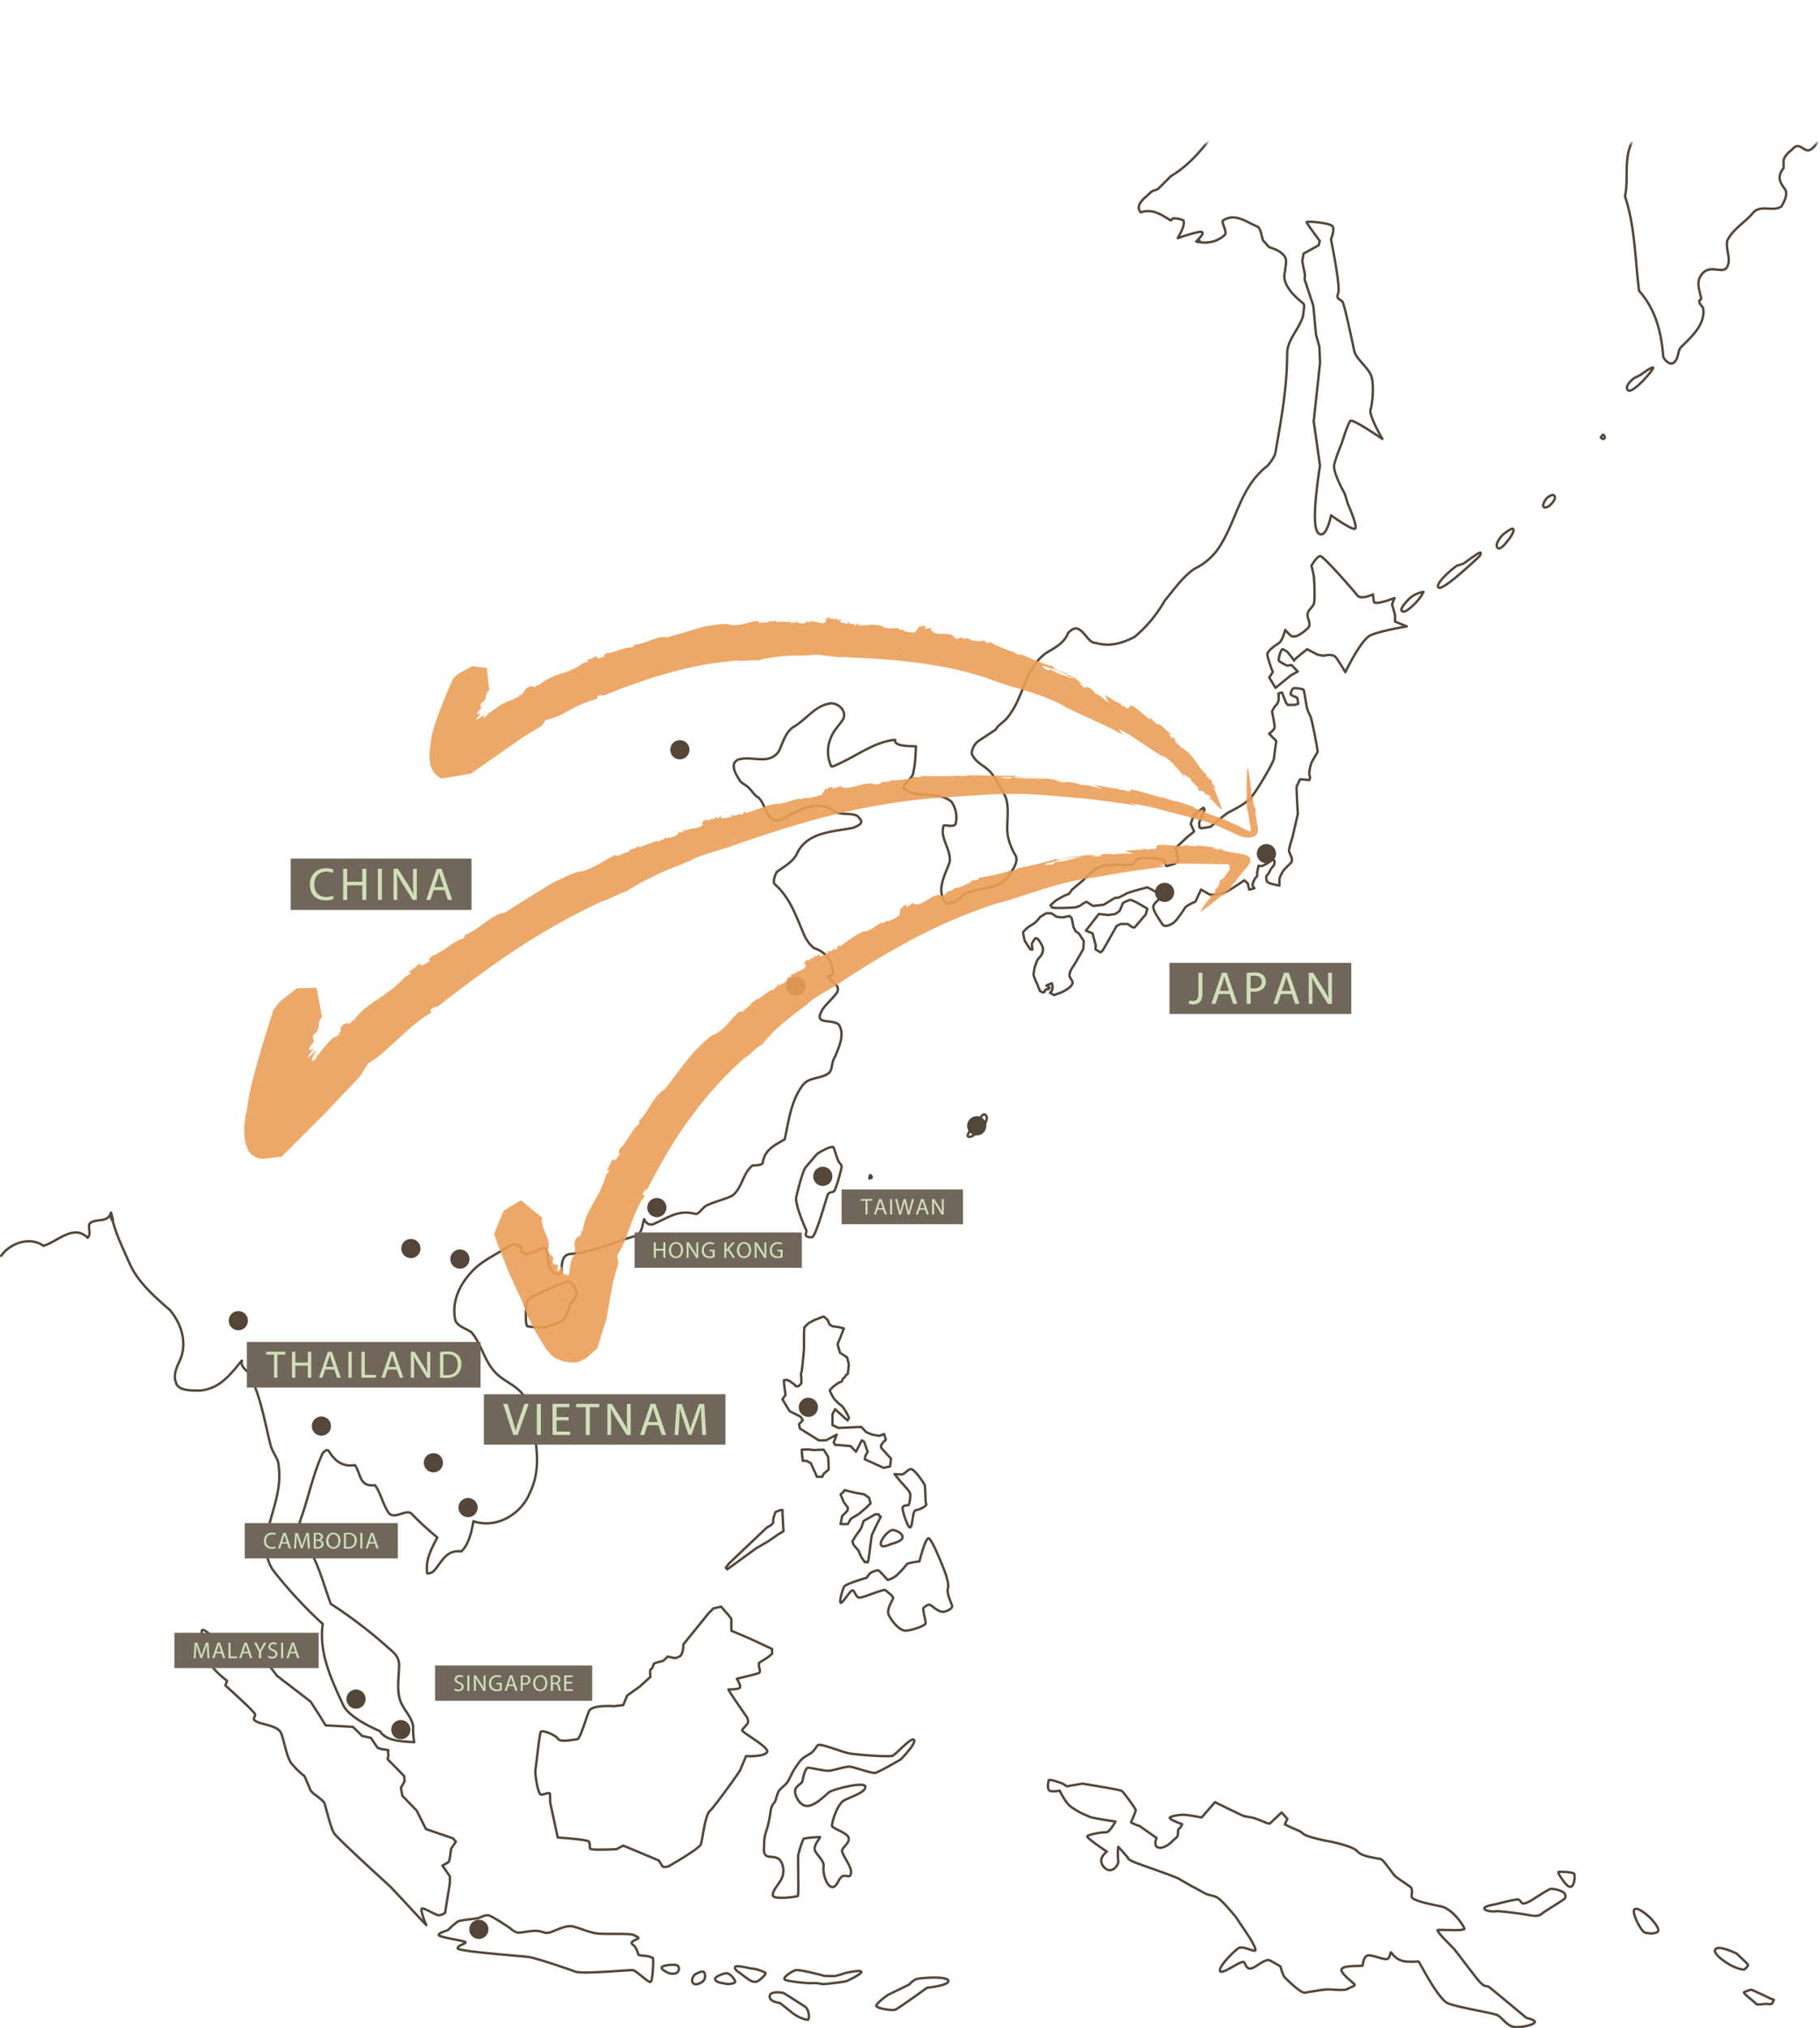 <svg xmlns="http://www.w3.org/2000/svg" xmlns:xlink="http://www.w3.org/1999/xlink" viewBox="0 0 756.69 843.07">
  <defs>
    <style>
      .cls-1 {
        fill: url(#名称未設定グラデーション_9);
      }

      .cls-2 {
        mask: url(#mask);
      }

      .cls-3 {
        fill: none;
        stroke: #544638;
        stroke-linecap: round;
        stroke-linejoin: round;
      }

      .cls-4 {
        fill: #544638;
      }

      .cls-5 {
        fill: #71665a;
      }

      .cls-6 {
        fill: #cfdfb8;
      }

      .cls-7 {
        opacity: 0.9;
      }

      .cls-8 {
        fill: #eb9d55;
      }
    </style>
    <linearGradient id="名称未設定グラデーション_9" data-name="名称未設定グラデーション 9" x1="332.09" y1="45.67" x2="332.09" y2="919.67" gradientUnits="userSpaceOnUse">
      <stop offset="0"/>
      <stop offset="0" stop-color="#060606"/>
      <stop offset="0.03" stop-color="#404040"/>
      <stop offset="0.07" stop-color="#737373"/>
      <stop offset="0.1" stop-color="#9e9e9e"/>
      <stop offset="0.13" stop-color="#c1c1c1"/>
      <stop offset="0.17" stop-color="#dcdcdc"/>
      <stop offset="0.2" stop-color="#f0f0f0"/>
      <stop offset="0.23" stop-color="#fbfbfb"/>
      <stop offset="0.27" stop-color="#fff"/>
      <stop offset="0.4" stop-color="#fcfcfc"/>
      <stop offset="0.49" stop-color="#f3f3f3"/>
      <stop offset="0.57" stop-color="#e4e4e4"/>
      <stop offset="0.64" stop-color="#cecece"/>
      <stop offset="0.71" stop-color="#b2b2b2"/>
      <stop offset="0.77" stop-color="#909090"/>
      <stop offset="0.83" stop-color="#676767"/>
      <stop offset="0.89" stop-color="#383838"/>
      <stop offset="0.95" stop-color="#040404"/>
      <stop offset="0.95"/>
    </linearGradient>
    <mask id="mask" x="-627.91" y="0" width="1920" height="859.45" maskUnits="userSpaceOnUse">
      <rect class="cls-1" x="-627.91" y="59.45" width="1920" height="800"/>
    </mask>
  </defs>
  <g id="Layer_2" data-name="Layer 2">
    <g id="デザイン">
      <g class="cls-2">
        <g>
          <path class="cls-3" d="M713.2,11.36c-5,5.85-6.68,13.38-11.69,19.23-1.67,1.67-5,.83-7.52,2.5-.84.84-1.67.84-1.67,1.68-.84,2.5-.84,5.85-2.51,8.35-3.34,5-7.52,9.2-10.86,15.05-4.18,7.52-1.67,15.88-3.34,23.4,4.17,12.53,4.17,25.91,5.84,39.28,6.69,7.52,9.19,16.71,10,26.74,0,1.67,2.51,4.18,4.18,3.34,2.5-1.67,1.67-5,3.34-6.68,4.18-4.18,10-9.2,9.19-15.88,0-.84-1.67-1.67-1.67-3.34l.84-.84c-.84-4.18-2.51-7.52.83-10.86s8.36.83,10-2.51-.84-7.52,0-10.87c2.5-5,7.52-7.52,10.86-11.7,3.34-3.34,8.35,0,11.7-2.5.83-1.68,2.5-4.18,1.67-6.69-1.67-2.51-4.18-5-.84-9.19V66.52c.84-2.5,2.51-3.34,4.18-5,2.51-2.51,4.18,1.67,6.68.84,3.35-1.68,5-6.69,2.51-8.36-5-3.35-10.86-5.85-9.19-12.54.84-2.51,3.34-2.51,5-5,3.34-5-2.5-7.52-5.85-8.36,1.68-5.85-.83-11.7,2.51-16.72A26.18,26.18,0,0,1,755,2.17"/>
          <path class="cls-3" d="M633.83.5c-3.34,5,3.34,6.69,5,10.86-3.34,1.68-8.35,0-6.68,5.85.83,2.51,5,1.68,6.68,1.68,5.85-2.51,10.86-7.53,17.55-7.53,7.52.84,14.2,2.51,20.89-.83,2.5-.84,5-5,2.5-6.69-3.34-1.67-8.35,1.67-11.69-.83"/>
          <path class="cls-3" d="M.5,522c3.34-5,11.7-8.35,17.55-4.17,5.84-1.68,12.53-9.2,18.38-3.35,1.67-1.67,0-4.18.83-5.85,2.51-2.5,7.52,0,8.89-4.61,2.26,7.05-1,1.41,0,0,1.14,7.12,4.48,13.81,7.82,21.33s10,13.37,16.71,19.22c4.18,5,6.69,11.7,5,18.39-.84,3.34-4.18,7.52-2.51,11.7C74,578,79,578,83.22,578c8.35-.84,12.53-6.69,17.31-12.45.19.93-1.34,1.35,0,0-.6,2.42,1.9,4.09,2.74,4.93,5,9.19,6.68,20.06,9.19,30.08.84,3.35,3.34,5.85,3.34,8.36,1.67,10.87-3.34,20.06-5,30.09a19.33,19.33,0,0,0,2.51,13.37A180.28,180.28,0,0,0,134.18,675c-1.67,11.7,3.35,22.56,8.36,33.43,2.51,5.85,14.67,10.73,15.43,11.17,2.95,4.7,11.2,4.13,14.27,4.59a31,31,0,0,1-.46-6.57c-.83-5-5-7.52-5.85-12.54-.83-4.18,0-9.19,0-13.37a7.21,7.21,0,0,0-2.5-5,195.13,195.13,0,0,0-25.9-20.06c-2.51-6.69-4.18-13.37-7.52-20.06-1.67-2.51-7.52.84-7.52-4.18,0-4.18,1.67-7.52,2.5-10.86,3.35-9.2,5-18.39,9.19-27.58.84-.84,1.68-1.67,2.51-.84,2.51,4.18,5.85,6.69,10.86,5.85,2.51,3.34,1.67,9.19,8.36,8.36,2.5,3.34,3.34,8.36,5.85,11.7,2.5,2.51,6.68-1.67,9.19,0a127.8,127.8,0,0,0,10.86,10c-2.51,5-5,9.19-4.18,15a4.16,4.16,0,0,0,2.51-.83c3.34-3.35,5-9.2,11.7-8.36,3.34-3.34,4.17-8.36,5-12.54,10,3.35,20.05-3.34,23.39-11.7,4.18-8.36,3.35-17.55,1.67-25.91,0-4.17-1.67-9.19-3.34-13.37-3.34-5.85-9.19-6.68-13.37-11.7s-5-10.86-9.19-15.88c-2.5-1.67-5.85-2.5-6.68-5-1.67-7.52,1.67-15,7.52-20.9,4.18-4.17,10-6.68,15-10a3.93,3.93,0,0,1,5,.83v1.67c3.34,2.51,6.69-1.67,10-1.67,1.67,3.34,0,8.36,4.18,10.87.83,0,2.5,0,2.5-.84,0-3.34,0-7.52,4.18-7.52,9.19-.84,17.55-5,26.74-7.52,2.5-.84,2.65-4.89,3.39-6.91.78,1.89,2.46,2.73,4.13,1.89,5.84-2.5,10-5.85,16.71-4.18,1.67.84,3.34-2.5,5-3.34,3.34-1.67,7.52-2.51,10.86-4.18,4.18-3.34,4.18-9.19,8.36-12.53.83,0,3.34,0,4.17-.84.84-5.85,5-7.52,9.2-10,1.67-7.52,2.5-15.88,7.52-22.56,2.5-3.35,7.51-2.51,10.86-5,1.67-1.67.83-4.18,2.5-6.68,1.67-4.18,4.18-9.2,1.67-13.38-2.5-2.5-10,0-7.52-5,.84-2.51,4.18-5,6.69-8.36,1.67-3.34-2.51-4.18-3.86-6.75,2.95-.42.76.7,0,0a7.41,7.41,0,0,0,2.19-.77c0-5-2.51-9.19-7.52-10.86-1.67-.84-3.34-3.35-4.18-5-3.34-7.52-5.85-15.88-12.53-21.73-.84-.83,0-3.34.83-5,3.35-2.51,6.69-4.18,8.36-7.52,4.18-9.2,15-9.2,23.39-10.87,1.67-.83,5-1.67,2.51-4.18-1.67-2.51-6.68-.83-10-2.51-7.52-5.85-15.87,0-22.56,3.35-5.84,1.67-5.84-5.85-9.19-9.2-1.67-.83-2.5-2.5-4.17-4.17-.84-.84-2.51-1.68-3.35-2.51-1.67-2.51-5-7.52-.83-9.19,5.85-1.68,12.53,2.5,16.71-3.35,1.67-3.34,2.51-7.52,5.85-10,5.85-3.34,9.19-9.19,15.87-10,3.34,0,6.69,3.35,5,6.69-1.68,2.51-4.18,5-5,7.52a14.29,14.29,0,0,0,0,11.7c0,.84,1.67,0,3.34-.83,7.52-3.35,15-9.2,23.34-9.89-.66,2.94,6.84,2.51,8.67,2.72-.26,3.82-.26,7.17-1.09,10.51,0,2.51-3.34,4.18-4.18,6.69,5,5,14.21.83,20.05,5.85a11.59,11.59,0,0,1,1.68,9.19c-.84,1.67-5,0-5,.84-1.67,5,3.34,10,2.51,15-1.67,5-5.85,11.7-1.67,16.71.83.84,3.34,0,5-.83,1.67-1.67,3.34-3.35,5-3.35,5.85-2.5,12.54-.83,16.71-7.52,1.68-2.5,3.35-5,2.51-7.52a24.91,24.91,0,0,1-3.34-8.36c-.84-5,.83-10.86-.84-15.88a62,62,0,0,0-5.85-10c-2.5-3.35-6.68-4.18-8.35-8.36a7.22,7.22,0,0,1,2.51-5l7.52-5c.83-1.67,2.5-2.51,4.17-4.18,7.52-8.36,7.52-20.89,16.71-27.58,4.18-2.51,7.52-4.18,9.19-8.36.84-.83,2.51-2.5,4.18-1.67,3.34,1.67,4.18,5.85,7.52,5.85,5.85,1.67,10.86,0,15.88-2.5a54.79,54.79,0,0,0,12.53-15.05c4.18-5,7.52-10,12.53-13.37a25.33,25.33,0,0,0,10.86-10c6.69-10.86,8.36-24.24,19.22-32.59a17.4,17.4,0,0,0,3.34-5c2.51-14.21,5-27.58,5-41.78,0-5.85,5-10,6.68-15.88,0-1.68.84-4.18,0-5-4.18-3.34-9.19-8.36-7.52-13.37,0-1.67.84-4.18,0-5.85-1.67-2.51-4.18-3.34-6.68-4.18L525.21,100c-.83-1.67-.83-5-2.51-5.85-4.17-1.67-9.19-5.85-14.2-2.5-.84.83,1.67,4.17.84,5.85-2.51,2.5-6.69,4.18-12,2.87,1.47-1.49,2.43,1,0,0,1.47-1.49,4.71-4.67.74-3.87A72.2,72.2,0,0,0,489.68,99c.87-1.69,3.14-5.44,2.35-7.38a8.94,8.94,0,0,0-4.42-.82l-.83.84c-4.18-2.51-7.52-5-12.54-3.35-2.5-3.34,1.67-5.85,4.18-8.35.84-.84,2.51-.84,3.34-1.68l5-5c8.35-5,13.36-11.7,19.21-19.22,4.18-5,10-6.69,14.21-10.87,5-5.85,9.19-12.53,13.37-19.22,4.17-5.85,5-11.7,10.86-15,9.19-5,19.21-4.18,29.24-3.35,5,.84,10,1.68,15.88,2.51,5.84,0,11.69,1.67,17.54,1.67,1.67,0,5,0,5.62-3-1.44.15-.5.77,0,0-2.28,1.35-4.78-.32-7.29-.32,0-5,6.69-2.51,9.19-5"/>
          <path class="cls-3" d="M728.15,831.12s1.45,1.25,2,1.81,2.88,0,4,0,2.18.39,2.64-.25.89-1.72.54-1.56-4.15-1.84-4.15-1.84l-5-2.24a12.86,12.86,0,0,0-3.06,1.06C724.7,828.51,728.15,831.12,728.15,831.12Z"/>
          <path class="cls-3" d="M722,812s-6.8-3.37-8.58-2,2.27,4.49,4.92,6.15,6.52,2.93,7,2.42,1.72-1.44,1.38-2S722,812,722,812Z"/>
          <path class="cls-3" d="M686.09,797.15s-4.8-4.6-6.43-3.62,2.61,9.34,4.28,9.77,4.52.69,5.42-.59S686.09,797.15,686.09,797.15Z"/>
          <path class="cls-3" d="M649.94,781.71s1.86,3,3.28,2.5,1.81-4.92,1.14-5.48-5.7-.88-6.37-.62S649.94,781.71,649.94,781.71Z"/>
          <path class="cls-3" d="M634.52,791s-1.41.42-1.79,0a5,5,0,0,0-1.33-1.4c-.76-.46-9.25,1.85-9.25,1.85s-5.42.79-5,1.91,4,1.28,4.82,1.06,11.1,1.07,13.65,1.59,4.32.49,5.55-.63,9.12-5.66,9.46-6.34a2,2,0,0,0-.91-2.66,11,11,0,0,0-4.87-1.28c-1.11.14-8.08,4.79-8.08,4.79Z"/>
          <path class="cls-3" d="M406.71,466.18s-5.67,5.5-4.12,6.27c2,1,6.54-5,6.54-5s2-2.44.71-3.93S406.71,466.18,406.71,466.18Z"/>
          <path class="cls-3" d="M361.46,489.83s1.1-.07,1-.52-.4-.95-.7-.83S361.46,489.83,361.46,489.83Z"/>
          <path class="cls-3" d="M346.65,477.09s1.19,3.63,1.69,5,1.57,1.86,1.57,2.8-2.45,10-3.26,10.37-1.92.25-2.43,1.19-5,17.5-6.55,17.76-3.08-.39-2.63-1.44.14-1.51.14-1.51-4.79-10.55-4.12-13.66,2.77-11.12,3.9-12.41,4.58-5.48,5-5.74a44.68,44.68,0,0,1,4-2.15,5.54,5.54,0,0,1,2.45-.54Z"/>
          <path class="cls-3" d="M328.9,574.51l1.45,1,.53.7h.76c.6,0,1.53-1.28,1.53-1.28v-1.36c0-1.53-.32-2.75,0-3.06s1.1-9.86,1.1-9.86v-6.79l.17-2.16,1.7-1.69,2.34-1.26,3.61-1.44h.51l1.45,1.28.83,1.89,1.23.8,2.36.29,2.38.6-1.6,4.12a26.3,26.3,0,0,0-1,2.49c0,.26,1,3.49,1,3.49l2.94,1.94s.72,2.73.72,3-.43,3.82-.43,3.82-1,.72-1.1,1.09-.94.95-.94.95l-.42,1.11-1.53.68-1.87,1.36S345,577.71,345,578a18.11,18.11,0,0,0,1.1,2.26c.11.23.85,1.38.85,1.38l1.8,1.76s1.35,1.06,1.62,1.38,1.34,2,1.34,2l1.28,2.55-.6,1.1-5.18-4.67-1.1,2v4.59l2.54,1.19,9.44-.43,2.12,2.22,2.47,1,2.88.51,2-.77.76,2.38s-1,.91-1.18,1.13-.84,1.18-.84,1.18l.07,1.07,4.08,4.47-.38,3.24-2.72.57-7.8-3.55.27-1.48.92-1.62-1.43-4.13-1-.65-2.41,4.72-2.3-2.34-6.45-.52-.54-1,1.27-3.23-4.44,2.39-3,0-7.86-4.92L332.2,592l1.57-1.66-.89-1.48-4.57-2.28-3-4.93,1.29-1.85L326,575.5l-.09-1.79,1.15-.18,1.53.66Z"/>
          <path class="cls-3" d="M333.35,602.56l.08,1.74.29,2.37v.53h1.49l1.87.93,1.87,4.08.68,1.62h2.29a3.91,3.91,0,0,1,.68-1.36c.34-.26,1.9-1.62,1.9-1.62v-2.12l-.19-3.23-1.88-2.94-3.91.18-2.39-.26Z"/>
          <path class="cls-3" d="M350.84,620l-.6.51-.76.65,1.36,3.26,1.68,2.26-.19,1.27-1,1-1.2,1.2-.66,3.34h3l1.32-2.21,3.31-2,3-2.57,1.88-1.83-.71-2.38-2-1.38-3.57-.61-4.65-1.13Z"/>
          <path class="cls-3" d="M325.34,629.3v-1.62h-.92l-2,.81-.93,2.76v1.62l-.73.92-2.08,1.28-15.58,14.79-1.33,1.83.61.62,12.09-8.81s4.23-2.4,4.79-2.76,4.36-3,4.36-3l2.11-1.26Z"/>
          <path class="cls-3" d="M365.87,630.38l-.59-.94H363.9l-4.82,2.75-.9,2.65-.55,1-1.86,2.58-1.35,2.21a5.75,5.75,0,0,0,.36,1.23,10.91,10.91,0,0,0,1,1.32l1.19,1.36s1,2.55,1.16,2.74,1.48,2.11,1.48,2.11.68-.43.93,0,.53-1,.53-1l1.37-10.24,2-4.28,1.78-3.47Z"/>
          <path class="cls-3" d="M367.85,638.32s-2.14,2.51-1.54,3.88,4.08-.41,4.08-.41,4.9-1.07,4.87-2.83-2.67-2.87-4-3S367.85,638.32,367.85,638.32Z"/>
          <path class="cls-3" d="M372.55,613.52s1.41,1.8,2.71,3.24,2.87,3,3.12,4-.19,4.85-.81,4.91-2.24,0-2.31,1.2,2.15,8.38,3.19,8,.86-7,2.3-7.14,4.77-1.78,4.33-2.55-.29-6.81-.62-7.86-4.3-6.59-5.62-6.67-2.68,2.12-3.87,2.21a19.69,19.69,0,0,1-3.06-.17Z"/>
          <path class="cls-3" d="M382.29,649s-4.76.55-5.27,1.19a37,37,0,0,1-4.56,4.91c-1.3.91-3.25,1.82-3.54,1.51s-3.41-4-3.92-3.93a14.34,14.34,0,0,0-2.94,1,11.43,11.43,0,0,0-1.74,2.13s-8.69,2.53-9.31,3.63-2.14,6-1.53,6.72,4-5.18,4.94-5.1,1.36,2.7,2.72,3,10.33-3.76,11-3.09,3.34,2.44,3.17,3.36-2.86,4.58-1.81,6.9,4.35,6.6,7,6.55,8-2,8.29-2.94-1.41-6.11-.81-6.52,1.56-1.4,2.49-1.3,3.88,3.62,6.39,2.84,3.19-1.88,3-2.47-2.3-5.07-1.79-7-.38-4.11-.67-5.39-5.92-15.56-7.34-15.59S382.29,649,382.29,649Z"/>
          <path class="cls-3" d="M468.94,772.18s-.52.28,1.81,1.46,17.63,6.1,19.94,7.59,7.26,4.06,9.81,5.5,4,.83,6.16,2.39,7.23,7.8,7.23,7.8l5.66,8.46s2.77,4.47,2.37,5.3-5.22-2.07-7-.9-8.36,7.58-7.66,9.47,9.12-4.9,10-3.6,1,2.85,2.93,2.54,5.84-4.28,7.78-3.31,4.45,2.53,4.45,2.53a17.52,17.52,0,0,0,1.47,4.17c.7.89,6.92,7,8.65,6.7s7.1-1.24,9.14-1.36,6.9.72,8.71-.26,2.84-1.09,2.84-1.66-6.86-5.25-5.24-6.76,8.3-.83,8.53-1.29.28-4.45,2.85-4.19,6.29,2,7.47,1.46,1.12-2.71,1.46-2.71,1.92,3.64,6.8,3.85,4.37-.36,4.88.22,8,15.51,12.13,17.16,18.34,3.93,20.38,4.84,3.84,4.43,7,4.91,9.46-1.14,8.56-2.29-2.86-1-3.72-1.7-14.56-12.17-15.46-12.72-1.47.35-3.54-1.88-9.45-12.29-10.74-13.73-7.83-7.69-6.76-7.95,11.38.6,11-.64-4.91-8.22-9.82-9.2-12.07-2.49-12.09-4,.35-3.08-.23-3.75-5.3-3.67-6.48-4.67-4.81-6.76-6.1-7.19-7.83-.94-9.7-3.18-10.54-4-12.68-4.38-8.21-1.82-9.51-2.71-.74-.92-3-1.86-5-2.3-5-2.3l1-2.37-2.38-2.61-4.9,4.64-1.08-.18s-4.8-2-6.1-2.29-3.06-.48-3.94-.81-11.67-5.63-11.67-5.63l-5.57,6.37s-6.16-1.26-8.08-1.13-4.39.47-5.09,1.17,5.08,2.73,5.08,2.73-.7,1.72-1.37,1.94.05,2.62-.83,3.44-1.51,1.32-2,1.84-3.5,3.17-5.7,2.51-.73-4-.73-4l-7-4.93s-3.64-1.21-3.58-1.64,2-4.42,1.93-5-5-7.45-5.88-8-16.31-3-16.31-3l-6.42,1.1-1.83-1.1s-5.56-2.24-5.76-1.33-.86,4,.69,4.39a9.56,9.56,0,0,0,3.87-.16s2.43,5.07,4.6,6.66a35.14,35.14,0,0,0,8.6,4.45c2.15.57,10,1.75,10,1.75s-2.47,4.58-3.91,4.45-7.51.94-7.83,1.68,8.19,6.36,8.19,6.36-4.3,2.86-1.29,6.36,6.35-.71,6-2.57a24.3,24.3,0,0,1,0-5.76C465.11,767.66,468.94,772.18,468.94,772.18Z"/>
          <path class="cls-3" d="M369.09,829.22s-4.45,3.23-4.75,4.38,6.56,2.26,7.92,1.72,13.19-9.11,13.19-9.11,9.23-.88,8.84-2.91-11.71-1.18-13.26-.7a8.08,8.08,0,0,0-3,2.29Z"/>
          <path class="cls-3" d="M324.25,832.55s2.68,2.06,5,4,6.64,3.47,6.83,2.85a4.71,4.71,0,0,0,0-3,4.62,4.62,0,0,0-1.1-2.13s-8.76-5.72-9.28-5.87-5.57-1-5.7,1.36S324.25,832.55,324.25,832.55Z"/>
          <path class="cls-3" d="M342.75,821.3s-10.43-2.91-12.11-2.33-5.29,3-4.41,3.82,10.33,1.72,11.3,1.51a14.29,14.29,0,0,1,4.14.36c1.13.22,8.14-.81,8.66-.87a10.56,10.56,0,0,0,1.92-.46c.46-.18,6.12-2.87,5.85-3.73s-5.7.19-7.39.74a27.33,27.33,0,0,1-3.57,1C346.53,821.45,342.75,821.3,342.75,821.3Z"/>
          <path class="cls-3" d="M306.58,819.35l4.29,3.16s1.78,1.44,3.32,1.25,4.36-3.17,4.08-3.65-2.16-1-2.66-1.22a13.73,13.73,0,0,0-3.17-.66c-1.38-.17-6.18-1.5-6.74-.71S306.58,819.35,306.58,819.35Z"/>
          <path class="cls-3" d="M299.31,824.1l3.22.6s3-.09,3.11-.92-2-3.53-3.48-3.57-5,1.47-4.89,2.4,1.81,1.45,1.81,1.45Z"/>
          <path class="cls-3" d="M288.8,820.8s-1.87,2.19-.61,3.54,4.31-.7,4.59-1.44a3.37,3.37,0,0,0,0-3.06C292.1,818.71,288.8,820.8,288.8,820.8Z"/>
          <path class="cls-3" d="M278.18,820.18s-3.48-1.44-3.08-2.42,5.06-1.24,6-1a1.58,1.58,0,0,1,1.09,2.11C281.57,821.15,278.18,820.18,278.18,820.18Z"/>
          <path class="cls-3" d="M211.91,801.33s2.09,2,3.76,2,6.24-1.2,8.8-.57,2,.8,3.68.57,6.87-3.3,9.9-2.61,6.76,2.49,10.21,2.94,13.54-.16,15.14.62,2.1,1,2,1.35-2.79,1.13-2.76,1.92.93.88,1.59,2a12.68,12.68,0,0,1,1.18,2.82c.11.34,1.07.46,2.43.57a10.19,10.19,0,0,1,3.58.87c.38.32,0,9.56-.92,10s-5.89-4.7-7.36-4.89-20.85,1.74-23.91.61-16.33-5.66-19.32-6.08-29.4-2.3-29.59-3.58,2.92-1.73,3.26-2.46-11.45-2.1-11.14-3.18,3.32-1.58,4-2.15a32.17,32.17,0,0,1,3.85-3.34c1.33-.79,7.73-1.09,9-1.62s2.35-1.14,3.74-1S211.91,801.33,211.91,801.33Z"/>
          <path class="cls-3" d="M329.79,736.14l-.31.63c-.54,1.11-1.63,3.31-2.13,4.06-.65,1-3.15,2.74-3.75,4s-1.07,3.69-1.58,4.34a6.25,6.25,0,0,0-1.58,3.27,53.78,53.78,0,0,1-1.54,7.74,17.09,17.09,0,0,0-1.19,6.07c0,2.6-.49,3.8.77,5s5-.45,6.54,3.1a7.93,7.93,0,0,1-.75,7.74c-.93,1.52-3.61,4.57-2.82,6s8.65.45,9.33.2.93.55,1.09-1.48-.15-15,0-15.77,1.77-6.62,2.47-6.85a45.26,45.26,0,0,1,6.61-.6c.31.14-2.87,3.41-2.15,5.47s4,4.31,3.6,6.89,1.25,8.16,3.51,8.39,2.67-3.82,4.43-4.49,3.25,1.24,3.49-1.55-4.26-7.78-3.65-9.37,3.09-2.91,2.65-5-6.67-3.89-6.9-4.95,2.09-9.19,5.18-10.73,8.92-3.35,8.66-5.62-13.44,1.09-15,2.28-5.8,5.76-9.19,5.76-5.93-5.47-4.68-7.37,2.56-1.75,2.86-3.5,1.1-4.86,2.14-5,6.93,1.44,9,1.21,6.89-1.91,8.62-1.68,8.82,2.82,10.3,2.59,10.67-5.61,10.67-5.61,6.55-6.63,5.53-8.1-7.53,6.11-9,6.62-15.13-.41-18.25-1.09-11.81-4.19-12.67-3.36-1,1.39-2,2.51-2.89,1.81-4.36,3S329.79,736.14,329.79,736.14Z"/>
          <path class="cls-3" d="M221.53,539a5.23,5.23,0,0,0-2.21,1.75c-.73,1.17-1.12,10.13,0,10.51a29.38,29.38,0,0,0,7.56.4c1-.28,7.19-2.11,8.17-4.06s1.85-5.39,2.61-6.3,2.37-2.7,2-4.3-1.91-4.21-3.35-4.34-14.11,5.86-14.11,5.86Z"/>
          <path class="cls-3" d="M255.39,709.2s-9.22-.67-10.42,1.93-3.71,11.65-4.94,11.77-7.05,1.43-8-.12-6.73-4-7.24-2.84-1.81,13.34-2.14,15.52,1,9.58,2,10.3,3.88-1.31,4,0,.08,3,.09,3.3,3.15,14.71,3.15,14.71,12.55.84,13,1.74a4.18,4.18,0,0,1,.3,1.93,3.18,3.18,0,0,0,.24,1c.25.72,10.87.2,10.87.2l2.81-1.5,14.79,6.17s1.07,1.75,1.55,2.43,2.52,0,2.52,0,12.58-7.15,13.37-9.07,1.7-12,3.74-13.88,12.4-16.23,12.7-17.1,2.41-5.72,2.41-5.72,7.64.35,8.73-1.7-10.74-8.22-10.35-9.14,2.51-2.41,2.46-3.51a4.35,4.35,0,0,0-.49-1.87s-8.08-11.52-7.64-11.52,4.31,0,4.76-.8-1.31-3.64-1.31-3.64,8.54-2,9.28-2.46-.12-2.68-.12-2.68l.07-1.45,3.92-2.51L321,687.4l0-2-9.3-4.33-7.61-3.23V673s-1.27-1.83-1.57-2.1-2.7-3.08-2.7-3.08l-3.2.73-2,2-10.47,12.92s0,4.27-1.63,5.06-2.15.65-2.15.65l-2.75-.62-1.88,1.79s-3.9.83-4,1.4-.64,2-1.11,2.06-.32,2.2-.32,2.2l.13,1L266,701l-5.28,3.8-1.58,3.93-3.33.4Z"/>
          <path class="cls-3" d="M129.19,744.29a9.19,9.19,0,0,0,1.46,1.45c.71.53,3.64,2.54,4.19,3.68s2.55,10.37,4.13,12.67,21.54,20.5,22.68,21.5,10.34,11,10.34,11l5.24,5.57s-2.63-6.13-1.88-6.8,5.72,2.75,7.11,2.72a4.84,4.84,0,0,0,2.58-1l2-12.37V779.9l-3.1-4.46,2.65-1.49.45-1.71.5-3.76,2-3-1.23-1.37-11.23-3.85-3.84-7.68-5.92-6.11-.66-3.32,1.57-2.75-.2-2.18-6.89-7,.36-1.5-.17-1.34.13-.94-2.95-.43-1.53-.54-2.81-4.12-3.6-.8-3.86-3.77-11.33-.62-2.52-4.08-3.71-5.78-14-10.76s-4.57-6.15-5.94-7.52-2.58-1.78-5-2.68-10.5-1.8-11.48-2.24-7.33-7.17-8.58-6.6S86,689,87.84,692.08s6.57,6.57,6.57,6.57l-.71,1.93S105.56,711.2,106,712.46s-1.7,1.88.69,3.14,8.73,1.68,10.08,4.6,2.28,10.2,4.56,13a38.8,38.8,0,0,0,5.31,5.13Z"/>
          <path class="cls-3" d="M535.43,293h2.79l1.52-.41s-.15-2.32-.55-2.63-2.66-.9-2.59-1.54.64-2.2,1.3-2.36,3.89.27,4.12.72,1.2,7,1.46,7.85a21,21,0,0,0,1.33,3.05c.57,1.07,3.16,14.2,3,14.77s-2.17,3.65-2.56,4.67-1.21,4.19-.77,5.31a1.86,1.86,0,0,1-.19,1.86,32.7,32.7,0,0,0-3.7-.36c-.23.12-1.13,2.48-1.43,2.7s.44,11.59.44,11.59-1.86,8.26-2.18,9.49-1.58,5-1.49,5.93,1,2.19,1.16,3.27a2.21,2.21,0,0,1-.37,1.74l-2.8,2.77s-2,2.82-2,4.23,0,2.44,0,2.44-4.65-.79-5.1-1.64a3.67,3.67,0,0,1-.28-2.33c.11-.17.89-1.05.89-1.05l.67-1.35s.56-.88.75-1.14a10.84,10.84,0,0,0,.88-1.1,14,14,0,0,0,.22-1.56l-.65-.67-2.48,1.66-2.1,1.08-1.47-.12-.57,2.84v1.41l-.91,1.05s-1.26,2.41-1,2.92a8.41,8.41,0,0,0,.78,1.13l-2.15.57-.68-2.66-1.41-1.22s-6.64,4.74-9,5.41a20.38,20.38,0,0,1-5.21.58l-3.75-2.13L497,374.78s-3.63,1.53-4.31,2.55-3.45,5.41-5,6.4-3.71,1.79-4.52.3-4.39-6-3.56-7.68,2.93-2.59,2.64-3.89-5.21-3.63-5.21-3.63-7.83,2-8.82,2.64-3.4,1.71-3.4,1.71l-1.19,0-4.78,2.88-4.29.49-1.23-.66s-1.27-1-1.73-1a11.67,11.67,0,0,0-2.46,1.56l-2,.73-5.41.25-3-.05-1.25-.11-.73-1s2-1.77,2.16-1.9,4-2.46,4.8-2.51,2-2.1,2-2.1l4.49-3.76s5.09-5.54,8.43-6.16,9.91-.05,11.95-.56.58-2.45,4.71-2.7a33.85,33.85,0,0,1,8.6.83l.65,1.72.43.88,3.52-1a13.35,13.35,0,0,0,1.12-1c.08-.15.3-.94.3-.94l-1.15-4.58s5.61-5.32,5.78-5.32a19.27,19.27,0,0,0,1.93-1.59l-1.39-3.06s1.1-3.45,1.22-3.62,3.05-2.46,3.05-2.46l1-.72s.5.56.41.91-1.28,2.88-1.28,2.88l-.92,2.51.16,1.9.78.36,3.78-.6s6.31-5.4,7.49-6,6.23-3.06,8.78-5.55,10-15.24,10.14-16.94.94-7.19.94-7.19l-3-3.05s2.32-1.55,2.32-2.7-1.07-6.44-1.07-6.44a6.93,6.93,0,0,1,1.51-2.54,3.87,3.87,0,0,0,1.21-3,12.67,12.67,0,0,0-.08-2.05l1.48-.41,1.71,4.36Z"/>
          <path class="cls-3" d="M451.47,386.83l2.76,1.11,1.36,5.1s-.27,1.52,0,1.68,2,1.14,2,1.14a5.61,5.61,0,0,1,.75-.67c.2-.09,5.93-10.33,5.93-10.33l1.65-.79h2.94l1.86,1.29,1,.15,4.62-5.4.68-2.38s-6.27-4-7.31-3.65a20,20,0,0,0-2.77,1.21l-1.45,3.37-1.79,1.25-3.05.42-3.78-.44Z"/>
          <path class="cls-3" d="M439.28,381.05l2.37.3,3.05-.62.89,1,.73,3.63.86,1.71,1.43,1,2,3.12-.22,3.28s-3.18,5.67-4,6.91-2.36,3.46-1.43,5,1.72,2.27-.32,4.08a14.88,14.88,0,0,1-5.16,2.66l-1.14.53-1.8-1a4,4,0,0,0,.85-1,4.47,4.47,0,0,0,.22-1.48,9.87,9.87,0,0,0-.28-1.47l-1.27.48-1,.46a4.68,4.68,0,0,0,.6.36,3.55,3.55,0,0,1,.74.58l-.51.56h-.83l-.56.48-.23.64-.54.29a8.22,8.22,0,0,1-1.34-.59c-.07-.12-1.33-3.33-1.33-3.33a18.81,18.81,0,0,1-1.35-3.39,21.8,21.8,0,0,1,.51-3.22,31,31,0,0,1,1.13-3.07c.17-.11.29-.5,1.14-1.35a5.23,5.23,0,0,0,1.13-2.38,9.38,9.38,0,0,1,0-1.31,14.73,14.73,0,0,0-1.19-2.32,6.75,6.75,0,0,0-1.13-1.42,2.52,2.52,0,0,0-.82-.2,16.64,16.64,0,0,0-1.45,2.24,18.3,18.3,0,0,0,.23,2.44c.17.17-.9-.06-.9-.06l-2.28-3.45s-.9-3.46-.62-3.8a16.75,16.75,0,0,1,2.6-2.4,10.22,10.22,0,0,0,2.9-2,17.37,17.37,0,0,0,1.46-1.78L435,379.6h2.09Z"/>
          <path class="cls-3" d="M535.14,276.68s-3.46-1.6-3.52-2.24.9-4.89,1.76-4.56a9,9,0,0,1,1.86,1.08s3.18,3.82,2.76,3.66,5.46-4.76,5.46-4.76l4.34,2.25,2.4.46s3.88-1.09,5.24.7,3.91,6.12,3.91,6.12,6.46-13.59,10.54-15.38,15-3.65,15-3.65l-4.89-2s0-2.12,0-2.55-1.21-4.33-1.21-4.59,1-2.63,1-2.63-8.32,3.23-8.58,1.49-.38-3-.38-3-5,2.29-6.45.44-14.15-16.47-15.51-16.38-3.64,4-3.64,4a45.85,45.85,0,0,1,1.06,4.71c.07,1,.62,10-.14,11.38s-2.25,2.48-2.52,4,1.58,4,.39,5.57a18,18,0,0,1-4.16,3.23s-2.12,1.18-3.31.08a29,29,0,0,1-2.21-2.29s-1.06,4.27-2.41,5.3-5.34,3.32-5,5.32a50.33,50.33,0,0,0,2.26,6.88l-1.48,2.3,2.59,4.29,6.46-5.23,2.8-1.56L537,276.42Z"/>
          <path class="cls-3" d="M591.83,246a17.7,17.7,0,0,1-3.74,5.05c-2.81,2.81-4.36,3.61-5.21,2.95s.73-2.83,3.07-5.17A11.54,11.54,0,0,1,591.83,246Z"/>
          <path class="cls-3" d="M615.09,231.21s-15.2,14.63-17,13,7-8.86,7.81-9.15a19.77,19.77,0,0,0,2.6-.83c.72-.39,6.54-4.94,7-4.51S615.09,231.21,615.09,231.21Z"/>
          <path class="cls-3" d="M624.86,222.21s-3.47,3.53-2.37,5.29,3.64-1.88,4.8-3.31,2.41-3.57,1.86-4.31S624.86,222.21,624.86,222.21Z"/>
          <path class="cls-3" d="M643.05,207.1s-1.93,2.34-1.35,3.45,2.74-.37,3.22-1,2.13-2.2,1.36-3.43S643.05,207.1,643.05,207.1Z"/>
          <path class="cls-3" d="M666.5,180.65s-1.24,1.11-.83,1.4,1.18.75,1.49,0S666.5,180.65,666.5,180.65Z"/>
          <path class="cls-3" d="M548.73,100.16l-.5,1.81L542,105.39l-.57,3.18,1.11,5.62-.11,2,3.6,10.9,1.11,12,1.43,5.07.25,6.76-2.63,24.19,2.63,18.51s-4.17,24.63-.8,27.87,5.38-7.28,5.38-7.28,8.77,6.33,10,5.53-3-10.27-3-10.27l-1.28-4.21s-5.1-8.92-4.39-12.19a61.44,61.44,0,0,1,3-8.48s2.72-8.82,3.74-9.67,13.26,7.51,13.26,7.51-5.72-9.8-4.9-12.22,1.67-11.43,0-14.66-6.1-6.67-6.76-9.61-4-19.23-4.93-20.51-2.82-.89-1.77-3.58-3-22.36-3-22.36,1.67-4,.65-5.43-10.8-2.29-10.75-1.7S548.73,100.16,548.73,100.16Z"/>
          <path class="cls-3" d="M679.32,157.2l2.72-1.33s4.31-3.31,5.22-3.08-8.49,11.16-10.37,9.44S679.32,157.2,679.32,157.2Z"/>
        </g>
      </g>
      <g>
        <circle class="cls-4" cx="526.53" cy="354.83" r="4"/>
        <circle class="cls-4" cx="484.2" cy="370.92" r="4"/>
        <circle class="cls-4" cx="406.09" cy="467.95" r="4"/>
        <circle class="cls-4" cx="342.09" cy="488.95" r="4"/>
        <circle class="cls-4" cx="273.09" cy="501.95" r="4"/>
        <circle class="cls-4" cx="336.09" cy="584.95" r="4"/>
        <circle class="cls-4" cx="282.66" cy="311.64" r="4"/>
        <circle class="cls-4" cx="330.93" cy="409.87" r="4"/>
        <circle class="cls-4" cx="191.21" cy="523.34" r="4"/>
        <circle class="cls-4" cx="170.84" cy="518.96" r="4"/>
        <circle class="cls-4" cx="99.09" cy="548.95" r="4"/>
        <circle class="cls-4" cx="194.6" cy="626.64" r="4"/>
        <circle class="cls-4" cx="180.2" cy="608.01" r="4"/>
        <circle class="cls-4" cx="133.63" cy="592.77" r="4"/>
        <circle class="cls-4" cx="148.02" cy="706.24" r="4"/>
        <circle class="cls-4" cx="166.65" cy="718.94" r="4"/>
        <circle class="cls-4" cx="199.09" cy="801.95" r="4"/>
      </g>
      <g>
        <g>
          <rect class="cls-5" x="120.86" y="356.9" width="75.17" height="21.34"/>
          <g>
            <path class="cls-6" d="M138.67,373.63a8.28,8.28,0,0,1-3.42.62c-3.65,0-6.39-2.31-6.39-6.55a6.44,6.44,0,0,1,6.75-6.8,7,7,0,0,1,3.08.58l-.41,1.36a6.17,6.17,0,0,0-2.61-.53c-3,0-5,1.93-5,5.33,0,3.17,1.83,5.2,5,5.2a6.79,6.79,0,0,0,2.72-.53Z"/>
            <path class="cls-6" d="M144.35,361.12v5.41h6.26v-5.41h1.69v12.93h-1.69V368h-6.26v6.06h-1.67V361.12Z"/>
            <path class="cls-6" d="M158.79,361.12v12.93h-1.67V361.12Z"/>
            <path class="cls-6" d="M163.63,374.05V361.12h1.82l4.15,6.54a35.79,35.79,0,0,1,2.32,4.21l0,0c-.15-1.73-.19-3.31-.19-5.32v-5.41h1.57v12.93h-1.69l-4.11-6.56a41,41,0,0,1-2.41-4.32l-.06,0c.09,1.63.13,3.19.13,5.34v5.52Z"/>
            <path class="cls-6" d="M180.27,370l-1.34,4.07H177.2l4.4-12.93h2L188,374.05h-1.79L184.86,370Zm4.25-1.3L183.25,365c-.29-.84-.48-1.61-.67-2.36h0c-.19.77-.4,1.56-.65,2.35l-1.27,3.74Z"/>
          </g>
        </g>
        <g>
          <rect class="cls-5" x="102.64" y="557.79" width="97.16" height="18.96"/>
          <g>
            <path class="cls-6" d="M113.92,563.05h-3.28v-1.18h8v1.18h-3.3v9.6h-1.41Z"/>
            <path class="cls-6" d="M122.82,561.87v4.51H128v-4.51h1.41v10.78H128v-5h-5.21v5h-1.4V561.87Z"/>
            <path class="cls-6" d="M135.2,569.26l-1.12,3.39h-1.44l3.66-10.78H138l3.68,10.78h-1.49L139,569.26Zm3.54-1.09-1.06-3.1c-.24-.71-.4-1.35-.56-2h0q-.24,1-.54,1.95l-1.06,3.12Z"/>
            <path class="cls-6" d="M146.24,561.87v10.78h-1.39V561.87Z"/>
            <path class="cls-6" d="M150.27,561.87h1.39v9.62h4.61v1.16h-6Z"/>
            <path class="cls-6" d="M161.17,569.26l-1.12,3.39h-1.44l3.66-10.78H164l3.68,10.78h-1.48L165,569.26Zm3.54-1.09-1.06-3.1c-.24-.71-.4-1.35-.56-2h0c-.16.64-.34,1.29-.55,1.95l-1,3.12Z"/>
            <path class="cls-6" d="M170.82,572.65V561.87h1.52l3.45,5.45a30.34,30.34,0,0,1,1.94,3.51l0,0c-.13-1.44-.16-2.75-.16-4.43v-4.51h1.32v10.78h-1.41l-3.43-5.47a35.57,35.57,0,0,1-2-3.6h0c.08,1.36.11,2.66.11,4.45v4.61Z"/>
            <path class="cls-6" d="M182.94,562a19.81,19.81,0,0,1,3-.22,6.15,6.15,0,0,1,4.36,1.34A4.94,4.94,0,0,1,191.8,567a5.73,5.73,0,0,1-1.56,4.2,6.64,6.64,0,0,1-4.77,1.55,22.56,22.56,0,0,1-2.53-.13Zm1.4,9.54a9.19,9.19,0,0,0,1.4.08c3,0,4.6-1.67,4.6-4.58,0-2.54-1.43-4.16-4.37-4.16a7.88,7.88,0,0,0-1.63.14Z"/>
          </g>
        </g>
        <g>
          <rect class="cls-5" x="201.18" y="579.52" width="100.44" height="20.94"/>
          <g>
            <path class="cls-6" d="M213.4,596.45l-4.22-12.93H211l2,6.37c.56,1.75,1,3.32,1.38,4.84h0c.37-1.5.9-3.13,1.48-4.82l2.19-6.39h1.78l-4.62,12.93Z"/>
            <path class="cls-6" d="M224.87,583.52v12.93H223.2V583.52Z"/>
            <path class="cls-6" d="M236.41,590.39h-5v4.66H237v1.4h-7.27V583.52h7v1.4h-5.31V589h5Z"/>
            <path class="cls-6" d="M243.53,584.94h-3.94v-1.42h9.58v1.42h-3.95v11.51h-1.69Z"/>
            <path class="cls-6" d="M252.53,596.45V583.52h1.83l4.14,6.54a37.5,37.5,0,0,1,2.33,4.21l0,0c-.16-1.73-.2-3.31-.2-5.32v-5.41h1.58v12.93h-1.69l-4.11-6.56a41.17,41.17,0,0,1-2.42-4.32l-.06,0c.1,1.63.14,3.19.14,5.34v5.52Z"/>
            <path class="cls-6" d="M269.18,592.38l-1.34,4.07h-1.73l4.39-12.93h2l4.42,12.93h-1.79l-1.38-4.07Zm4.24-1.3-1.26-3.72c-.29-.85-.48-1.62-.68-2.37h0c-.2.77-.41,1.56-.66,2.35l-1.26,3.74Z"/>
            <path class="cls-6" d="M291.66,590.77c-.09-1.8-.21-4-.19-5.58h-.06c-.44,1.51-1,3.13-1.63,4.91l-2.28,6.28h-1.27l-2.09-6.16c-.62-1.83-1.14-3.5-1.5-5h0c0,1.61-.13,3.78-.25,5.72l-.34,5.54h-1.6l.91-12.93h2.13l2.2,6.25c.54,1.6,1,3,1.31,4.36H287c.32-1.3.78-2.72,1.36-4.36l2.3-6.25h2.13l.81,12.93H292Z"/>
          </g>
        </g>
        <g>
          <rect class="cls-5" x="101.75" y="633.08" width="63.66" height="14.68"/>
          <g>
            <path class="cls-6" d="M114.66,643.44a4.07,4.07,0,0,1-1.71.31,3,3,0,0,1-3.2-3.27,3.22,3.22,0,0,1,3.38-3.4,3.34,3.34,0,0,1,1.53.29l-.2.68a2.89,2.89,0,0,0-1.3-.27,2.41,2.41,0,0,0-2.53,2.67,2.36,2.36,0,0,0,2.49,2.6,3.35,3.35,0,0,0,1.36-.27Z"/>
            <path class="cls-6" d="M117.13,641.62l-.67,2h-.86l2.19-6.47h1l2.21,6.47h-.89l-.69-2Zm2.12-.65-.63-1.87c-.14-.42-.24-.8-.34-1.18h0c-.09.39-.2.78-.32,1.17L117.3,641Z"/>
            <path class="cls-6" d="M127.8,640.81c0-.9-.11-2-.1-2.79h0c-.22.76-.49,1.56-.81,2.46l-1.15,3.14h-.63l-1-3.09c-.3-.91-.56-1.74-.74-2.51h0c0,.81-.07,1.89-.13,2.86l-.17,2.77h-.8l.45-6.47h1.07l1.1,3.13c.27.8.49,1.51.66,2.18h0c.17-.65.4-1.36.69-2.18l1.15-3.13h1.06l.41,6.47H128Z"/>
            <path class="cls-6" d="M130.45,637.27a7.81,7.81,0,0,1,1.52-.13,2.65,2.65,0,0,1,1.78.47,1.34,1.34,0,0,1,.54,1.14,1.55,1.55,0,0,1-1.1,1.42v0a1.66,1.66,0,0,1,1.34,1.62,1.74,1.74,0,0,1-.55,1.3,3.27,3.27,0,0,1-2.24.6,9.37,9.37,0,0,1-1.29-.08Zm.83,2.65H132c.88,0,1.4-.46,1.4-1.08s-.57-1.06-1.42-1.06a3.52,3.52,0,0,0-.74.06Zm0,3.1a4.39,4.39,0,0,0,.7,0c.87,0,1.66-.32,1.66-1.26s-.75-1.25-1.67-1.25h-.69Z"/>
            <path class="cls-6" d="M141.56,640.35c0,2.23-1.35,3.41-3,3.41a3,3,0,0,1-2.91-3.28c0-2.06,1.28-3.4,3-3.4S141.56,638.43,141.56,640.35Zm-5,.11c0,1.38.75,2.62,2.07,2.62s2.07-1.22,2.07-2.69c0-1.29-.67-2.63-2.06-2.63S136.54,639,136.54,640.46Z"/>
            <path class="cls-6" d="M143,637.27a11.68,11.68,0,0,1,1.78-.13,3.7,3.7,0,0,1,2.62.8,3,3,0,0,1,.91,2.33,3.43,3.43,0,0,1-.93,2.51,4,4,0,0,1-2.86.93,13,13,0,0,1-1.52-.08Zm.84,5.72a5,5,0,0,0,.84,0,2.49,2.49,0,0,0,2.76-2.75,2.31,2.31,0,0,0-2.62-2.49,4.51,4.51,0,0,0-1,.09Z"/>
            <path class="cls-6" d="M150.65,637.18v6.47h-.84v-6.47Z"/>
            <path class="cls-6" d="M153.53,641.62l-.67,2H152l2.2-6.47h1l2.2,6.47h-.89l-.69-2Zm2.13-.65L155,639.1c-.14-.42-.24-.8-.33-1.18h0c-.1.39-.2.78-.33,1.17l-.63,1.88Z"/>
          </g>
        </g>
        <g>
          <rect class="cls-5" x="180.87" y="692.28" width="65.34" height="14.68"/>
          <g>
            <path class="cls-6" d="M189.08,701.84a3,3,0,0,0,1.5.42c.85,0,1.35-.45,1.35-1.1s-.34-1-1.21-1.29c-1.06-.38-1.71-.92-1.71-1.83a1.86,1.86,0,0,1,2.09-1.76,2.87,2.87,0,0,1,1.43.32l-.23.68a2.5,2.5,0,0,0-1.23-.31c-.88,0-1.22.53-1.22,1,0,.6.39.9,1.29,1.25,1.09.42,1.65.95,1.65,1.9s-.74,1.86-2.27,1.86a3.37,3.37,0,0,1-1.65-.41Z"/>
            <path class="cls-6" d="M195.15,696.39v6.46h-.83v-6.46Z"/>
            <path class="cls-6" d="M197,702.85v-6.46h.92l2.07,3.27a19.06,19.06,0,0,1,1.16,2.1h0c-.08-.86-.1-1.65-.1-2.66v-2.7h.79v6.46H201L199,699.57a21.53,21.53,0,0,1-1.21-2.16h0c0,.82.07,1.59.07,2.67v2.76Z"/>
            <path class="cls-6" d="M208.62,702.57a6.25,6.25,0,0,1-2,.35,3,3,0,0,1-3.32-3.26,3.24,3.24,0,0,1,3.5-3.34,3.94,3.94,0,0,1,1.62.3l-.21.68a3.21,3.21,0,0,0-1.43-.28,2.42,2.42,0,0,0-2.6,2.6,2.37,2.37,0,0,0,2.5,2.61,2.81,2.81,0,0,0,1.11-.17v-1.93h-1.31v-.67h2.13Z"/>
            <path class="cls-6" d="M211.33,700.82l-.68,2h-.86l2.2-6.46h1l2.2,6.46h-.89l-.69-2Zm2.12-.65-.64-1.87c-.14-.42-.24-.8-.33-1.18h0c-.1.39-.2.78-.33,1.17l-.63,1.88Z"/>
            <path class="cls-6" d="M216.54,696.46a9.41,9.41,0,0,1,1.6-.12,2.71,2.71,0,0,1,1.82.53,1.77,1.77,0,0,1,.56,1.36,1.9,1.9,0,0,1-.5,1.38,2.67,2.67,0,0,1-2,.71,2.87,2.87,0,0,1-.68-.06v2.59h-.83Zm.83,3.12a2.8,2.8,0,0,0,.7.07c1,0,1.62-.49,1.62-1.38s-.61-1.27-1.53-1.27a3.47,3.47,0,0,0-.79.07Z"/>
            <path class="cls-6" d="M227.56,699.55c0,2.23-1.35,3.41-3,3.41s-2.9-1.32-2.9-3.28,1.27-3.4,3-3.4S227.56,697.63,227.56,699.55Zm-5,.11c0,1.38.75,2.62,2.06,2.62s2.08-1.22,2.08-2.69c0-1.29-.68-2.63-2.07-2.63S222.54,698.24,222.54,699.66Z"/>
            <path class="cls-6" d="M229,696.47a9.32,9.32,0,0,1,1.6-.13,2.61,2.61,0,0,1,1.87.53,1.57,1.57,0,0,1,.51,1.22,1.69,1.69,0,0,1-1.22,1.65v0a1.63,1.63,0,0,1,1,1.31,10.54,10.54,0,0,0,.5,1.77h-.86a7.89,7.89,0,0,1-.43-1.54c-.2-.89-.54-1.23-1.3-1.26h-.79v2.8H229Zm.83,2.95h.86c.89,0,1.46-.49,1.46-1.23s-.61-1.2-1.49-1.21a3.4,3.4,0,0,0-.83.08Z"/>
            <path class="cls-6" d="M237.93,699.82h-2.52v2.33h2.81v.7h-3.64v-6.46h3.49v.7h-2.66v2h2.52Z"/>
          </g>
        </g>
        <g>
          <rect class="cls-5" x="263.83" y="512.28" width="69.56" height="14.68"/>
          <g>
            <path class="cls-6" d="M272.67,516.39v2.7h3.13v-2.7h.84v6.46h-.84v-3h-3.13v3h-.84v-6.46Z"/>
            <path class="cls-6" d="M284,519.55c0,2.23-1.35,3.41-3,3.41s-2.91-1.32-2.91-3.28,1.28-3.4,3-3.4S284,517.63,284,519.55Zm-5,.11c0,1.38.75,2.62,2.07,2.62s2.07-1.22,2.07-2.69c0-1.29-.67-2.63-2.06-2.63S279,518.24,279,519.66Z"/>
            <path class="cls-6" d="M285.47,522.85v-6.46h.91l2.08,3.27a19.06,19.06,0,0,1,1.16,2.1h0c-.08-.86-.1-1.65-.1-2.66v-2.7h.79v6.46h-.84l-2.06-3.28a21.53,21.53,0,0,1-1.21-2.16h0c.05.82.07,1.59.07,2.67v2.76Z"/>
            <path class="cls-6" d="M297.1,522.57a6.25,6.25,0,0,1-2,.35,3,3,0,0,1-3.32-3.26,3.24,3.24,0,0,1,3.5-3.34,3.94,3.94,0,0,1,1.62.3l-.21.68a3.21,3.21,0,0,0-1.43-.28,2.42,2.42,0,0,0-2.6,2.6,2.37,2.37,0,0,0,2.5,2.61,2.81,2.81,0,0,0,1.11-.17v-1.93H295v-.67h2.13Z"/>
            <path class="cls-6" d="M301.18,516.39H302v3.11h0l.51-.69,2-2.42h1l-2.35,2.74,2.53,3.72h-1l-2.13-3.17-.62.71v2.46h-.83Z"/>
            <path class="cls-6" d="M312.29,519.55c0,2.23-1.35,3.41-3,3.41s-2.91-1.32-2.91-3.28,1.28-3.4,3-3.4S312.29,517.63,312.29,519.55Zm-5,.11c0,1.38.74,2.62,2.06,2.62s2.07-1.22,2.07-2.69c0-1.29-.67-2.63-2.06-2.63S307.28,518.24,307.28,519.66Z"/>
            <path class="cls-6" d="M313.76,522.85v-6.46h.92l2.07,3.27a19.06,19.06,0,0,1,1.16,2.1h0c-.08-.86-.1-1.65-.1-2.66v-2.7h.79v6.46h-.84l-2.06-3.28a21.53,21.53,0,0,1-1.21-2.16h0c0,.82.07,1.59.07,2.67v2.76Z"/>
            <path class="cls-6" d="M325.39,522.57a6.19,6.19,0,0,1-2,.35,3,3,0,0,1-3.32-3.26,3.25,3.25,0,0,1,3.5-3.34,3.94,3.94,0,0,1,1.62.3l-.2.68a3.28,3.28,0,0,0-1.43-.28,2.42,2.42,0,0,0-2.61,2.6,2.37,2.37,0,0,0,2.5,2.61,2.81,2.81,0,0,0,1.11-.17v-1.93h-1.31v-.67h2.13Z"/>
          </g>
        </g>
        <g>
          <rect class="cls-5" x="349.92" y="494.39" width="50.45" height="14.47"/>
          <g>
            <path class="cls-6" d="M359.89,499.1h-2v-.71h4.79v.71h-2v5.75h-.85Z"/>
            <path class="cls-6" d="M364.86,502.82l-.67,2h-.86l2.2-6.46h1l2.21,6.46h-.89l-.69-2Zm2.12-.65-.63-1.87c-.14-.42-.24-.8-.34-1.18h0q-.15.58-.33,1.17l-.63,1.88Z"/>
            <path class="cls-6" d="M370.91,498.39v6.46h-.83v-6.46Z"/>
            <path class="cls-6" d="M373.81,504.85l-1.64-6.46h.88l.77,3.27c.19.8.36,1.61.48,2.23h0c.1-.64.31-1.41.53-2.24l.86-3.26h.87l.79,3.28c.18.77.36,1.53.45,2.21h0c.14-.71.32-1.43.52-2.23l.85-3.26h.86l-1.84,6.46h-.87l-.81-3.36a18.54,18.54,0,0,1-.43-2.12h0a21.19,21.19,0,0,1-.49,2.12l-.93,3.36Z"/>
            <path class="cls-6" d="M382.31,502.82l-.68,2h-.86l2.2-6.46h1l2.2,6.46h-.89l-.69-2Zm2.12-.65-.64-1.87c-.14-.42-.24-.8-.33-1.18h0c-.1.39-.2.78-.33,1.17l-.63,1.88Z"/>
            <path class="cls-6" d="M387.52,504.85v-6.46h.91l2.07,3.27a19.26,19.26,0,0,1,1.17,2.1h0c-.07-.86-.09-1.65-.09-2.66v-2.7h.79v6.46h-.85l-2-3.28a19.72,19.72,0,0,1-1.21-2.16h0c.05.82.07,1.59.07,2.67v2.76Z"/>
          </g>
        </g>
        <g>
          <rect class="cls-5" x="486.23" y="400.22" width="75.59" height="21.24"/>
          <g>
            <path class="cls-6" d="M498.26,404.32h1.67V413c0,3.44-1.69,4.49-3.91,4.49a5.48,5.48,0,0,1-1.79-.3l.25-1.37a3.86,3.86,0,0,0,1.4.25c1.5,0,2.38-.67,2.38-3.2Z"/>
            <path class="cls-6" d="M506.73,413.18l-1.35,4.07h-1.72l4.39-12.93h2l4.41,12.93H512.7l-1.38-4.07Zm4.24-1.3-1.27-3.72c-.28-.85-.48-1.62-.67-2.37h0c-.19.77-.4,1.56-.65,2.35l-1.27,3.74Z"/>
            <path class="cls-6" d="M518.31,404.47a19.73,19.73,0,0,1,3.2-.25,5.33,5.33,0,0,1,3.63,1.07,3.5,3.5,0,0,1,1.13,2.71,3.81,3.81,0,0,1-1,2.77,5.35,5.35,0,0,1-3.95,1.42,5.47,5.47,0,0,1-1.34-.12v5.18h-1.67Zm1.67,6.24a5.87,5.87,0,0,0,1.38.13c2,0,3.24-1,3.24-2.76s-1.21-2.54-3.05-2.54a6.64,6.64,0,0,0-1.57.14Z"/>
            <path class="cls-6" d="M532.53,413.18l-1.34,4.07h-1.73l4.4-12.93h2l4.42,12.93H538.5l-1.38-4.07Zm4.24-1.3-1.26-3.72c-.29-.85-.48-1.62-.67-2.37h0c-.2.77-.41,1.56-.66,2.35l-1.26,3.74Z"/>
            <path class="cls-6" d="M544.11,417.25V404.32h1.82l4.15,6.54a35.79,35.79,0,0,1,2.32,4.21l0,0c-.15-1.73-.19-3.31-.19-5.32v-5.41h1.57v12.93h-1.69l-4.1-6.56a39.44,39.44,0,0,1-2.42-4.32l-.06,0c.09,1.63.13,3.19.13,5.34v5.52Z"/>
          </g>
        </g>
        <g>
          <rect class="cls-5" x="72.49" y="678.68" width="60" height="14.67"/>
          <g>
            <path class="cls-6" d="M86.11,686.41c0-.9-.11-2-.1-2.79h0c-.22.76-.48,1.56-.81,2.46L84,689.22h-.64l-1-3.09c-.31-.91-.57-1.74-.75-2.51h0c0,.81-.07,1.89-.13,2.86l-.17,2.77h-.79l.45-6.47H82l1.11,3.13c.26.8.48,1.51.65,2.18h0c.16-.65.39-1.36.68-2.18l1.15-3.13h1.07l.4,6.47h-.82Z"/>
            <path class="cls-6" d="M89.81,687.22l-.68,2h-.86l2.2-6.47h1l2.2,6.47h-.89l-.69-2Zm2.12-.65-.64-1.87c-.14-.42-.24-.8-.33-1.18h0c-.1.39-.2.78-.33,1.17L90,686.57Z"/>
            <path class="cls-6" d="M95,682.78h.83v5.77h2.77v.7H95Z"/>
            <path class="cls-6" d="M101,687.22l-.67,2h-.87l2.2-6.47h1l2.21,6.47H104l-.7-2Zm2.12-.65-.63-1.87c-.15-.42-.24-.8-.34-1.18h0c-.09.39-.2.78-.32,1.17l-.64,1.88Z"/>
            <path class="cls-6" d="M107.63,689.25v-2.74l-2-3.73h1l.91,1.79c.25.49.44.88.64,1.33h0c.19-.42.41-.84.66-1.33l.93-1.79h1l-2.17,3.72v2.75Z"/>
            <path class="cls-6" d="M111.66,688.24a2.94,2.94,0,0,0,1.49.42c.86,0,1.36-.45,1.36-1.11s-.35-.95-1.22-1.28c-1.06-.38-1.71-.92-1.71-1.83a1.86,1.86,0,0,1,2.09-1.76,2.87,2.87,0,0,1,1.43.32l-.23.68a2.5,2.5,0,0,0-1.23-.31c-.88,0-1.22.53-1.22,1,0,.6.4.9,1.29,1.25,1.09.42,1.65.95,1.65,1.9s-.74,1.86-2.27,1.86a3.37,3.37,0,0,1-1.65-.41Z"/>
            <path class="cls-6" d="M117.72,682.78v6.47h-.83v-6.47Z"/>
            <path class="cls-6" d="M120.61,687.22l-.67,2h-.86l2.19-6.47h1l2.21,6.47h-.89l-.69-2Zm2.12-.65-.63-1.87c-.14-.42-.24-.8-.34-1.18h0c-.09.39-.2.78-.32,1.17l-.64,1.88Z"/>
          </g>
        </g>
      </g>
      <g class="cls-7">
        <g>
          <path class="cls-8" d="M250.76,272.5c-.17,0-.23.12,0,0Z"/>
          <path class="cls-8" d="M382.11,260.39h.13a2.93,2.93,0,0,1,.34-.4Z"/>
          <path class="cls-8" d="M402.88,265.57l.11.07C403,265.54,403.05,265.44,402.88,265.57Z"/>
          <path class="cls-8" d="M333,258.63a.47.47,0,0,0-.36.09A1.19,1.19,0,0,1,333,258.63Z"/>
          <path class="cls-8" d="M215.4,289.41l.07-.06h-.26Z"/>
          <path class="cls-8" d="M215.6,288.9c.49-.09,0,.32-.13.45a2,2,0,0,0,1.44-.59C216.76,288.48,215.92,289,215.6,288.9Z"/>
          <path class="cls-8" d="M203.64,287.26l.07.19A.62.62,0,0,0,203.64,287.26Z"/>
          <path class="cls-8" d="M335.25,272.63l-.31.07A.47.47,0,0,0,335.25,272.63Z"/>
          <path class="cls-8" d="M201,291.86l.71-.2A5.3,5.3,0,0,0,201,291.86Z"/>
          <path class="cls-8" d="M382.58,260l.18-.15A.8.8,0,0,0,382.58,260Z"/>
          <path class="cls-8" d="M421.82,271a.65.65,0,0,0,0,.34l.05,0Z"/>
          <path class="cls-8" d="M503.45,324.28a.54.54,0,0,0,.09-.15l-.49-.06A1,1,0,0,0,503.45,324.28Z"/>
          <path class="cls-8" d="M446.52,281.89s.12-.06.14-.1a14.88,14.88,0,0,0-2.92-1.37l-.28.44Z"/>
          <path class="cls-8" d="M466.86,305.26,465,303c2,1,3.64,1.87,5.11,2.77s2.74,1.82,4,2.67l3.81,2.52c1.29.88,2.69,1.76,4.33,2.67l-.47-.06c.38.4,1,.24,2.6,1.11a16.12,16.12,0,0,1,3,2.45c.63.62,1.33,1.35,2.11,2.24.38.44.79.92,1.21,1.44s.81,1.13,1.23,1.77l-.06.07c.31.27.44.12.85.88l-1.07-1.87a19.89,19.89,0,0,1,3.41,2.09.67.67,0,0,1,0,.71,36.27,36.27,0,0,1,2.95,2.72l.33,1.39c1.06.65,1.75-.79,3.33,2.23-.07-1.63,1.54.79,1.65.14,0,.22.08.65.13,1,1.27,1.47,3.65,4.23,4.64,4.61,0,0-.63-1.92-1.45-4.12l-1.23-3.31c-.41-1-.79-1.89-1-2.46,1.76,2.25.62.45.47-.19l-.31,0c-1-1.41-.56-1.85-1-2.59a.35.35,0,0,0-.09.16l.13,0c0,.13-.11.15-.22.13s-.21.13-.51-.23l.11,0a14.76,14.76,0,0,1-1.7-1.83l.35-.38c-.78-.11-2.13-1.79-3.44-3.65a30.7,30.7,0,0,0-3.32-4.36c-1-1.57-3.15-2.31-4.65-3.91-1.3-1.17-1.58-1.52-1.62-1.83a1.48,1.48,0,0,0-.48-1.19c-1.6-1.53,0,.73-.72.25l-1.72-2.09c1.27.83.78.11.66-.22-.9-.69-2-1.75-2.92-2.59s-1.91-1.36-2.48-1.13c-2.32-2.06-2.11-2.41-3.2-3.16.28.39.93,1,.83,1.18-.8-1-.56-.22-.19.13a7.82,7.82,0,0,1-1.91-1.32c-.77-.66-1.65-1.47-2.54-2.17-1.75-1.45-3.41-2.74-3.85-2.35l.1-.18c-.79.51-.58,1.56-1.94,1.31l-.57-.76-1.31-.33c-.63-.68-.15-.66-.1-.75-2.07-.64-4.5-2.4-6.75-3.68l1.39,3.28c-1.67-1.46-4.69-4.22-5.42-3.68l-.86-1.24c-3.34-3.16-3-.69-4.42-1.82l-1.65-1.68,2,.92c-.91-.65-1.53-1.13-2.1-1.6s-1.11-.88-1.81-1.47l0,0c.1.07.16.14.15.19l-.29-.09c-.41.28-1.57.12-3-.49-1-.47-1.94-.72-3-1.13a18.84,18.84,0,0,1-3.73-1.95l-1.12.51-2.28-1.37.23-.65c1.2.46,3,1,4.82,1.64s3.75,1.37,5.29,2l.17-.27c-1.82-.74-4-1.32-5.18-1.85-.55-.34-1.82-1.57-.55-1.6l-1.38.21a107.34,107.34,0,0,1-12.53-5l.46.51c-1.36-.22-2.71-.44-2.9-1.09-1-.34-1.95-.71-2.91-1.08s-1.91-.69-2.8-1.06a27.1,27.1,0,0,1-4.56-2.31l-.78.64c-.83-.27-1.78-1.84-2.48-.82l-1.9-.07c-1.14-.33-2,0-3.17-.81h0l-.23-.16v.08c-2.54-1-.14.73-3-.44-.84-.8-1.28.78-2.7.26L396,264.08c-2.55-1.19-3.24-.1-7.11-.84-1.78-.77-2.52-2-1.12-2.62-1.89.76-.9.54-3.25.72-.28-.51,0-.57.54-.89-1.94-.84-1.31.21-2.83-.05-.57.79-1.28,2.06-1.78,2l.55.36a10.42,10.42,0,0,1-5.24-.55l.13-.42c-.67,0-1.34-.06-2-.05l-.06-.56-2.86-.14.37.19a15.55,15.55,0,0,1-4.11-.48l.08-.3a11.78,11.78,0,0,0-5.07-.72,53.57,53.57,0,0,1-5.59.22l.59-.6c-1.38-.73-.45.95-2.12.52l0-.79c-1.54.93-1.91-.35-2.92-.81l.43,1.06c-.64-.12-1.28-.24-1.92-.32-2.12-.4-1.27-1.34-.93-1.87l-1.49.77L348,257c-1.1,1-1.07-.2-2.95.32-.15-.35.33-.54-.3-.7l-3.1,1.2,1.86-.52-.25,1.33c-1.94,1-2.6-.23-4,.12.31-.14.63-.25.94-.38-2.24.3-2.36-.23-3.64-.52.4.24,1,.6.09.79-.66.08-.36-.47-1-.61-.14.9-1.74,1.4-3.21,1a.55.55,0,0,1,.14-.34c-.37.15-.56.39-1.21.18l.36-1-1.23,1c-.84-.26-2,.48-1.94-.19l.46-.21c-1.05,0-2.11,0-3.16,0l-3.16.06-.14-.8c-.56,1.14-3.48-.23-3.18,1.14-1.24-.68-4.64.8-4.07-.8-4.18.3-6.25,2-11.37,1.78-2-1.12-6.82.06-10.07.38-3.12.69-5.63,1.56-8.18,2.29l-3.89,1.13c-1.35.39-2.77.77-4.32,1.29-2.12-.47-4.46.27-6.8,1.12-1.17.43-2.34.89-3.49,1.23a11.48,11.48,0,0,1-3.34.73l-.89,1.07a11.87,11.87,0,0,0-5,1c-.9.31-1.84.62-2.81.87a12.18,12.18,0,0,1-3,.55,8.87,8.87,0,0,1-1.44,1,.75.75,0,0,1,.74.47c-1.18,0-3.16,1.22-3.36.23l.24-.19c-.19-1-3,1.58-4.54,1.19l1,.77c-.68.19-1.38.35-2.05.58l.45-.41a30.45,30.45,0,0,1-10.13,4.93,30.33,30.33,0,0,0-4.67,1.87,23.85,23.85,0,0,0-4.88,3.21c.49-1.56-1.25,1.31-2,.19a3,3,0,0,0-1.72.12,3.52,3.52,0,0,0-1.17.93c-.67.77-1.17,1.75-1.84,2.37a.33.33,0,0,1,0,.27l-2.77,1.35c.81-2.36-1.28,2.29-.48.23-1,.34-1.93.74-2.91,1.19l-1.94.9a13.53,13.53,0,0,0-1.82,1.17c-.64.45-1.33,1-2,1.48a6.79,6.79,0,0,1-1.65,1l-.49.85a14,14,0,0,0-1.23,1c-.42.34-.75.49-.38-.35s-.3-.5-1.05.07a11.24,11.24,0,0,1-1.71,1.16c-.68.35-.17-.48.43-1.21s1.33-1.45,1.21-1.23c-.1-.18-.81.19-1.25.2s-.59-.31.26-1.37c1.34-1.07,1-1.37.88-2s-.18-1.3,1-1.67l-.19,0a3.09,3.09,0,0,0,1.31-2.36,5,5,0,0,1,.32-1.22,4.16,4.16,0,0,1,1-1.34s.07.14.13.28c-.38-3.12-.71-6.31-1-9.5-2.09-.26-4.18-.48-6.26-.7l-3.72,2.08a14.83,14.83,0,0,0-4,2.85l-1.76,4c-.59,1.34-1.16,2.66-1.69,4-1.05,2.62-2.07,5.19-3,7.66s-1.64,4.84-2.21,7a27.79,27.79,0,0,0-.85,5.82,17.2,17.2,0,0,0,0,7.55,8.12,8.12,0,0,0,1.42,3.07,10.09,10.09,0,0,0,1.56,1.53c.43.33.71.56,1,.77l.54.21c.11,0,.13.08.31.05l.54-.08,2.14-.34,4.27-.71,4.27-.73.54-.1.13,0c.05,0,.15-.1.23-.15l.49-.35,2-1.37,3.9-2.73,15.18-10.61,7.69-4.71,1.66-2.37c3.6-.69,7.09-2.5,10.63-4.46a49.08,49.08,0,0,1,11-4.46l-.23-1c1.94-.86,2.05-.18,2.59-.22,4.6-1.74,9.16-3.74,13.88-5.25,2.35-.8,4.68-1.66,7-2.41l7.1-2,3.53-1,3.55-.78q3.54-.78,7-1.47c2.33-.43,4.66-.69,6.94-1l3.41-.4c1.13-.13,2.24-.25,3.36-.28,1.79.43,6.93-.53,8.33,0a28,28,0,0,1,4.32-1q2.21-.39,4.44-.63c1.48-.17,3-.3,4.45-.39s3-.06,4.41-.06l-.21.1,2.73-.25c.12.08.13.19.05.26a16.12,16.12,0,0,1,5.6-.36c2.08.18,4.23.5,6.12.69l-.23.1,4.12.08,4.07.22c2.71.15,5.41.2,8.08.38l8,.61,2,.15,2,.23,4,.46c5.29.53,10.52,1.53,15.79,2.48a155.19,155.19,0,0,1,15.67,4.19c2.36,1,4.89,1.77,7.46,2.65s5.28,1.56,8,2.39,5.45,1.75,8.19,2.73a78.63,78.63,0,0,1,7.95,3.59,7.06,7.06,0,0,0,1.5.87c.75.4,1.73.9,2.87,1.44s2.44,1.14,3.82,1.76l2.12.94,2.14,1,4.23,2c1.37.64,2.66,1.24,3.77,1.84C464.69,304.28,466.36,305.09,466.86,305.26Z"/>
          <path class="cls-8" d="M495.11,324.5l-.06-.06C494.81,324.7,495,324.7,495.11,324.5Z"/>
          <polygon class="cls-8" points="459.44 288.98 459.58 289.06 459.26 288.33 459.44 288.98"/>
          <path class="cls-8" d="M487.56,305.54c-1.13-.94-1.24-.91-1.15-.68A3.89,3.89,0,0,0,487.56,305.54Z"/>
          <path class="cls-8" d="M503.15,332.28c.4.6.41.22.35-.29l-.58-.68-.24-.25C502.89,331.42,503,331.89,503.15,332.28Z"/>
          <path class="cls-8" d="M505,326.52l.39,0C505,326.21,504.93,326.3,505,326.52Z"/>
        </g>
      </g>
      <g class="cls-7">
        <g>
          <path class="cls-8" d="M257,479.37c-.15.15-.14.27,0,0Z"/>
          <path class="cls-8" d="M374.08,378l.13-.06a3.52,3.52,0,0,1,.12-.49Z"/>
          <path class="cls-8" d="M397.5,369.18h.16C397.62,369.09,397.61,369,397.5,369.18Z"/>
          <path class="cls-8" d="M325,408.39a.66.66,0,0,0-.3.32A2.12,2.12,0,0,1,325,408.39Z"/>
          <path class="cls-8" d="M239,520.53v0h-.17Z"/>
          <path class="cls-8" d="M238.63,520.17c.22-.09.31.22.32.32.37,0,.45-.28.37-.55C239,519.8,238.91,520.22,238.63,520.17Z"/>
          <path class="cls-8" d="M225.72,506.18l.24.19A.88.88,0,0,0,225.72,506.18Z"/>
          <path class="cls-8" d="M335,417.92c-.07.09-.17.18-.24.27A.67.67,0,0,0,335,417.92Z"/>
          <path class="cls-8" d="M228.38,518.38l.73-.09A1.71,1.71,0,0,0,228.38,518.38Z"/>
          <path class="cls-8" d="M374.33,377.49l.1-.22A.9.9,0,0,0,374.33,377.49Z"/>
          <path class="cls-8" d="M419.4,362a.48.48,0,0,0,.2.22l.06,0Z"/>
          <path class="cls-8" d="M511.35,369.55l.15,0,.05-.51A1.56,1.56,0,0,0,511.35,369.55Z"/>
          <path class="cls-8" d="M450.37,355.73s.08-.08.08-.13a26.32,26.32,0,0,0-3.73.63l0,.42C447.92,356.34,449.14,356,450.37,355.73Z"/>
          <path class="cls-8" d="M485,360.06l-3.27-.49a97.72,97.72,0,0,1,12.59-.58c3.6.05,7,.16,11.41.16l-.49.13c.63.11,1.15-.18,3.27-.13l.87,0,.26,0,.19,0a4.8,4.8,0,0,1,.89.22,1.24,1.24,0,0,1,.58.41c.12.16,0,.71-.82.88h-.1s.16,0-.19.1a4.14,4.14,0,0,0,1-.29c0,.09.12.18.14.32s0,.07,0,.12.06.12.09.18a1.16,1.16,0,0,1,.07.42.32.32,0,0,1-.35,0l0,.16s0,0,0,0l-.09.13-.19.25-.73,1-1.48,2-1.41.89c-.74,1.33.73,1.48-2.45,4.24,1.72-.69-.85,1.85-.15,1.72-.22.09-.66.36-1,.56-1.46,1.92-4.3,5.49-4.6,6.64l1.34-.93c.81-.57,1.89-1.36,3-2.23,2.23-1.73,4.57-3.76,5.68-4.55-2.16,2.64-.42.8.2.41l-.05-.31c1.34-1.55,1.76-1.27,2.45-2a.57.57,0,0,0-.15,0l0,.15c-.13,0-.15-.06-.13-.17s-.12-.17.22-.61l0,.12a25.65,25.65,0,0,1,1.7-2.42l.34.21a5.35,5.35,0,0,1,1.14-2c.64-.82,1.49-1.78,2.43-2.88a20.56,20.56,0,0,0,2.53-3.34,2.15,2.15,0,0,0,0-1.62,2,2,0,0,0-.64-.89,1.7,1.7,0,0,0-.59-.43l-.83-.26c-.59-.16-1.23-.31-1.89-.46l-1-.21c-.34-.07-.73-.09-1.09-.14-.74-.09-1.46-.19-2.19-.35l-1.44-.25-.8-.16a1.88,1.88,0,0,1-.71-.28,2.14,2.14,0,0,0-1.24-.61c-2.54-.48.48.47-.55.38-1-.27-2-.48-3-.73,1.79.09.84-.19.52-.35-1.33-.15-3-.42-4.54-.56s-2.75-.17-3.16.19c-3.6-.41-3.62-.67-5.16-.7.52.13,1.55.24,1.55.39-1.44-.31-.68.08-.09.15a57.28,57.28,0,0,1-6.61-.31c-2.65-.21-5.09-.22-5.29.18v-.15c-.47.64.39,1.17-1.11,1.6l-1-.18-1.5.39c-1.05-.11-.56-.32-.56-.39a40,40,0,0,1-4.29.48c-1.56.09-3.19.18-4.7.34,1.13.44,2.26.84,3.38,1.29-2.56-.09-7.23-.27-7.65.37l-1.6-.34c-5.24-.31-3.45,1.05-5.52,1.05-.88-.07-1.76-.13-2.64-.17.84-.16,1.68-.31,2.52-.44-2.58.1-3.62.12-5.72.07l0,0a.48.48,0,0,1,.27,0l-.35.08c-.25.37-1.51.86-3.28,1.21-2.54.41-4.37,1.34-8.53,1.58l-.82.91-3.09.34-.13-.52c2.93-.71,8.4-2.23,12.2-3l0-.25c-2.26.45-4.76,1.27-6.25,1.56-.75,0-2.74-.07-1.48-.73l-1.26.85c-3.73.92-5.6,1.44-7.52,1.89s-3.91.84-7.87,1.64l.75.07c-1.48.6-2.95,1.23-3.51.92a88.9,88.9,0,0,1-12.73,2.87l-.42.86c-1,.29-2.78-.15-2.91.91l-1.94,1c-1.34.42-2,1.09-3.62,1.29h0l-.31,0,0,.05c-3.06.83.26.57-3.26,1.48-1.27,0-.85,1.31-2.54,1.82l-2-.28c-3.19.68-3.29,1.83-7.52,3.68-2.18.56-3.55.18-2.53-1.14-1.45,1.7-.58.94-2.84,2.47-.54-.19-.32-.39.07-1-2.38.58-1.19.95-2.84,1.69-.14.9-.16,2.23-.66,2.53l.73-.09a17,17,0,0,1-5.46,2.9l-.1-.38-2,1.22-.36-.38-2.91,1.68.47-.09a28.33,28.33,0,0,1-4.31,2.24l-.09-.27c-4.11,1.2-6.57,3.89-10.73,6.45L349,393c-1.74.35.08,1-1.78,1.77l-.47-.57c-1,1.71-2.06,1-3.28,1.31l1,.51-2,1c-2.3,1.05-2-.22-1.93-.84l-1,1.54-.75-.54c-.52,1.5-1.15.54-2.7,2.18-.34-.18,0-.63-.68-.34-.79,1-1.58,2-2.35,3,.5-.56,1-1.09,1.52-1.64l.49,1.19c-1.36,2-2.63,1.6-3.77,2.79l.71-.93c-2,1.73-2.45,1.36-3.85,2,.52-.07,1.32-.17.53.57-.6.51-.61-.12-1.3.19.36.8-.91,2.27-2.55,2.94a.45.45,0,0,1-.06-.36c-.27.37-.32.68-1.07,1l-.21-1-.64,1.6c-.94.38-1.66,1.79-2,1.19l.33-.49-3.06,2.13-3,2.19-.58-.55c.1,1.29-3.47,2.18-2.4,3.1-1.57.31-3.94,3.91-4.32,2.2a35.29,35.29,0,0,0-4.48,4.55,26.56,26.56,0,0,1-5.3,4.83c-1.25.23-2.87,1.43-4.54,2.89s-3.32,3.25-4.75,4.54c-1.25,1.42-2.3,2.79-3.34,4.06s-2,2.49-2.94,3.75l-2.9,3.81c-1,1.33-2,2.73-3.18,4.28-2.29,1.12-4,3.5-5.58,6s-3.05,5.1-5,6.81l-.1,1.6a8.8,8.8,0,0,0-2.07,2c-.61.81-1.19,1.74-1.79,2.71s-1.22,2-1.92,2.92a15.88,15.88,0,0,1-2.35,2.72,12.45,12.45,0,0,1-.61,2,.86.86,0,0,1,1-.15c-1.07.91-2,3.5-2.87,2.77l.07-.35c-.88-.72-1.62,3.75-3.2,4.58l1.47-.13-1.39,2.12.11-.71a41.79,41.79,0,0,1-2.51,6.9c-.9,2-2,3.63-2.92,5.35a52.92,52.92,0,0,0-2.76,5.31,26.32,26.32,0,0,0-1.81,6.72c-.85-1.77,0,2.16-1.54,1.75a3.57,3.57,0,0,0-1.74,3.27,12.85,12.85,0,0,0,.17,1.84c0,.3.07.6.09.89s.14.27.17.41a.7.7,0,0,1,.26.16,9.09,9.09,0,0,1-.61,1.21c-.71-1-.44-.53-.14,0s.63,1.19,0,.19a5,5,0,0,0-1.15,1.81,13.5,13.5,0,0,0-.58,2.49c-.16,1-.3,2-.44,3l-.12.69a.62.62,0,0,1-.09.3.35.35,0,0,1-.29.12c-.24,0-.44-.2-.56-.47s-.28-.51-.41-.8l.1,1.56c-.31-.5-.62-.6-.91-1a3.08,3.08,0,0,1-.56-2.19,2.72,2.72,0,0,0-.07-.69c-.07-.14-.18-.05-.32.13s-.28.4-.44.65c-.33.5-.68,1-.77.91-.48.34-.58-.56-.47-1.33s.35-1.5.39-1.26c-.26-.23-.84.09-1.37,0s-1.05-.53-1-1.68c.71-1.06,0-1.54-.75-2.36a3.83,3.83,0,0,1-1-1.6c-.24-.73-.22-1.26.31-1.45l-.19,0c.42-4.48-3.25-7.57-2.84-12.37a1.32,1.32,0,0,1,.37.15c-3-2.4-6-4.89-9-7.46-2.45,1.4-4.86,2.87-7.23,4.35-1.45,3.22-2.78,6.48-4,9.77,1.29,3.7,2.72,7.37,4.17,11l.56,1.37.29.68.14.34.21.57c.56,1.61,1.29,3.15,2,4.63l2,4.42,1,2.19,1,2.07,2.2,6,2.63,5.26c.89,1.87,1.84,3.3,2.79,4.9s1.92,3.16,2.93,4.71l1.47,1.58.74.78a4.45,4.45,0,0,0,.75.71l2.44,1.09c.41.17.82.39,1.22.53l1.19.19c.8.11,1.57.3,2.4.35a10.28,10.28,0,0,0,1.7-.08,7.92,7.92,0,0,0,1.36-.26c.81-.37,1.62-.77,2.42-1.17l.6-.31c.08,0,.25-.18.4-.31l.45-.4,1.81-1.6,1.79-1.61c.07-.07.15-.1.22-.22l.19-.61.38-1.22.76-2.44,1.52-4.87.76-2.42.19-.61.13-.73.25-1.45,2.06-11.56a9.63,9.63,0,0,1,.3-1.35l.32-1.3.66-2.57.73-2.45.37-1.22.17-.62c-.2-1.09-.36-2.18-.49-3.26,2.44-3.44,3.83-7.8,5.46-12.21.41-1.1.82-2.21,1.22-3.32s.91-2.17,1.39-3.23,1-2.1,1.56-3.08a30.9,30.9,0,0,1,1.86-2.8l-.94-.7c1-2.25,1.59-1.76,2.05-2.2,2.56-5.13,5.34-10.21,8.3-15.2s6.14-9.84,9.56-14.45a158.62,158.62,0,0,1,10.71-13.17,137.6,137.6,0,0,1,11.55-11.4,25.26,25.26,0,0,0,3.93-3.17,19,19,0,0,1,3.78-2.84c4.28-5.44,9.9-10.08,15.4-14.18l-.15.23,2.47-2.09c.15,0,.23.05.18.17,2.44-2.86,7.59-5.56,11.44-7.82l-.16.22a366.13,366.13,0,0,1,32.66-19.84,218.59,218.59,0,0,1,35.1-15c5.87-1.5,12-3.67,18.47-5.7a131.68,131.68,0,0,1,20-4.93c1.3.06,8.76-1.52,16.26-2.65,3.75-.61,7.51-1.09,10.48-1.46S484.41,360.19,485,360.06Z"/>
          <path class="cls-8" d="M511.14,361.62v0C510.88,361.47,511,361.55,511.14,361.62Z"/>
          <path class="cls-8" d="M467.51,353.77l.19,0-.76-.28Z"/>
          <path class="cls-8" d="M505.78,352.35c-1.72-.2-1.81-.15-1.57,0A7.7,7.7,0,0,0,505.78,352.35Z"/>
          <path class="cls-8" d="M503.32,372.35c-.61.67-.21.52.31.25.57-.72,1-1.23,1-1.23C504.2,371.72,503.72,372,503.32,372.35Z"/>
          <path class="cls-8" d="M509.25,371.94l.05.37C509.54,371.84,509.46,371.81,509.25,371.94Z"/>
        </g>
      </g>
      <g class="cls-7">
        <g>
          <path class="cls-8" d="M177.92,399.18c-.21.09-.27.22,0,0Z"/>
          <path class="cls-8" d="M342.8,328.11l.17,0a3.3,3.3,0,0,1,.29-.39Z"/>
          <path class="cls-8" d="M371.58,324.33h.18C371.74,324.27,371.76,324.2,371.58,324.33Z"/>
          <path class="cls-8" d="M278.94,347.59a.94.94,0,0,0-.43.24A2.36,2.36,0,0,1,278.94,347.59Z"/>
          <path class="cls-8" d="M140.77,429.71l0-.06a.57.57,0,0,1-.1-.11Z"/>
          <path class="cls-8" d="M140.82,429.08c.19.07,0,.44,0,.57.24.24.46.07.6-.27C141.26,429,141,429.34,140.82,429.08Z"/>
          <path class="cls-8" d="M134.23,422.9l.13.17A1,1,0,0,0,134.23,422.9Z"/>
          <path class="cls-8" d="M286.06,358.25l-.37.22A.87.87,0,0,0,286.06,358.25Z"/>
          <path class="cls-8" d="M131.4,429.36l.92-.44A9,9,0,0,0,131.4,429.36Z"/>
          <path class="cls-8" d="M343.26,327.68l.18-.16A.9.9,0,0,0,343.26,327.68Z"/>
          <path class="cls-8" d="M398.26,322.25a.36.36,0,0,0,.15.2h.08Z"/>
          <path class="cls-8" d="M518.51,336.7s0,0-.08.09l.27.48A4.09,4.09,0,0,0,518.51,336.7Z"/>
          <path class="cls-8" d="M434.88,323.77s.12,0,.13-.08c-.62-.11-2.27-.23-4.38-.35l-.14.28Z"/>
          <path class="cls-8" d="M473.23,335l-3.64-1.23c3,.54,5.63,1,8,1.52l1.74.35c.57.14,1.11.29,1.65.44l3.16.84c4.11,1.15,8.08,2,13.1,3.54l-.59-.09c.71.29,1.35.25,3.78.94,1.21.34,2.87.87,5.2,1.7,1.15.49,2.45,1.06,3.94,1.75l2.58,1.22,5.18,2.34,0,.06.12.05,0,0h.05l.11.27-.11-.27h.08l.07,0,.13,0,.23.08.45.09a9.32,9.32,0,0,0,1.44.14,5.13,5.13,0,0,1-1.11-.11,5.26,5.26,0,0,1-.65-.17,2.11,2.11,0,0,1-.34-.13l-.18-.08-.09,0-.05,0h0c0,.12-.11-.26.1.27-.21-.53-.06-.15-.1-.27h0l0,0-.08,0-.14-.07-.29-.13-.57-.27-1.12-.53,1.1.4.53.19.26.1.13,0,.07,0h.06c.05.11-.09-.24.1.24-.19-.48,0-.13-.09-.24h.09l.1,0,.19.06a2.61,2.61,0,0,0,.36.08,3.32,3.32,0,0,0,.67.07,6.6,6.6,0,0,0,1.13-.08c.32-.07.64-.13.92-.21a3.69,3.69,0,0,0,.45-.11,1.94,1.94,0,0,0,.6-.47c.12-.11.19-.21.25-.27s.12-.08.14-.12.13-.08.18-.07a5.05,5.05,0,0,0,.35-3.53l-.86-4.72c0-.21,0-.54,0-.68l0-.46.06-.91c-.39-1.73-1.11-.75-1.22-5.56-.38,1.9-.62-2.27-.87-1.62,0-.26.1-.82.17-1.28-.39-2.79-1-8.08-1.47-9.32,0,0-.08.72-.17,1.84s-.15,2.64-.19,4.24c-.07,3.21.07,6.74.06,8.26-.58-3.93-.28-1-.31-.2l.19.23a35.58,35.58,0,0,1,.14,3.6s0-.05.07-.08l-.07-.14c0-.12.09-.07.15.05.06,0,.14.05.25.69l-.06-.12c.12.49.25,1.13.38,1.8s.24,1.31.31,1.69l-.27,0a16.53,16.53,0,0,1,.79,3.63c0,.2.07.4.1.61a.52.52,0,0,1-.14.59.63.63,0,0,1-.71,0l-.7-.33c-1-.46-1.85-.86-2.69-1.31s-1.76-.86-2.41-1.17c-.3-.16-.66-.32-1-.46l-.76-.34a66,66,0,0,0-7.74-3c-4.46-1.57-2.14-1.06-4.33-2-2.78-1.08.49.45-.65.08l-3.28-1.43c2,.63.95.14.62-.07l-2.41-.89-2.56-.81a11.94,11.94,0,0,0-3.57-.79c-4-1.32-3.92-1.51-5.64-2a11.2,11.2,0,0,1,1.67.74c-1.56-.65-.78-.16-.14.06-.62-.12-1.72-.45-3-.87l-4.32-1.2c-2.94-.82-5.66-1.57-6-1.35l0-.1c-.66.28.19.87-1.58.72l-1.12-.43c-.59-.08-1.19-.1-1.79-.14-1.16-.32-.56-.34-.55-.39-2.9-.26-6.86-1.13-10.33-1.75l3.51,1.75c-1.44-.36-3.46-.89-5.2-1.29a11.77,11.77,0,0,0-3.54-.35l-1.73-.59c-5.84-1.42-4.16-.1-6.49-.59-1-.25-2-.54-2.94-.73,1,0,2,.18,3,.28l-1.92-.37-1.54-.24-3-.56h0a.61.61,0,0,1,.28.09h-.41a12.14,12.14,0,0,1-4,.13c-1.49-.12-2.81-.13-4.36-.2s-3.32-.09-5.69-.4l-1.2.49-3.56-.35V323c3.51.09,10.11-.08,14.6.3l.09-.17c-2.67-.17-5.71-.21-7.47-.22-.86-.09-3.06-.54-1.46-.78l-1.66.36c-4.46,0-6.71-.09-9-.14s-4.63,0-9.31-.15l.82.19c-1.85.18-3.68.36-4.22,0a129.44,129.44,0,0,1-15.1.06c-.25.19-.5.41-.74.61-1.18.1-3-.53-3.53.29l-2.48.52a24.19,24.19,0,0,1-4.44.44h0l-.35,0s0,0,0,0c-3.68.18.1.45-4.1.69-1.4-.21-1.37.94-3.4,1.11l-2.16-.51a15,15,0,0,0-4.19.62c-1.25.35-2.7.72-5.33,1.25-2.59.17-4-.34-2.41-1.29-2.16,1.21-.95.7-3.94,1.65-.54-.24-.23-.37.39-.79-2.81.11-1.62.6-3.68,1-.46.73-.93,1.85-1.59,2l.84.05a29.07,29.07,0,0,1-7,1.72l0-.34-2.62.76-.27-.37-3.76,1h.55c-.44.13-1.39.39-2.43.65a23.81,23.81,0,0,1-3.05.68V334a29.67,29.67,0,0,0-6.76,1.61c-2.19.75-4.46,1.61-7.15,2.5l.56-.71c-2,.05-.27.92-2.55,1.33l-.31-.58c-1.68,1.4-2.56.58-4,.67l.89.63-2.58.58c-2.86.56-2.05-.53-1.78-1.09l-1.68,1.22-.62-.61c-1.08,1.31-1.42.32-3.67,1.57-.3-.21.26-.57-.61-.42L289.84,343l2.22-1.26.1,1.19c-2.19,1.66-3.41,1-5.08,1.91l1.11-.74c-2.8,1.24-3.14.8-4.85,1.16.58,0,1.46,0,.36.62-.83.38-.61-.22-1.46,0,.08.81-1.81,2-3.81,2.31a.39.39,0,0,1,.08-.35,2.53,2.53,0,0,1-1.5.71l.16-1-1.28,1.38c-1.16.17-2.46,1.35-2.55.73l.54-.39c-2.73.89-5.39,1.95-8.08,2.94l-.4-.64c-.38,1.27-4.51,1.39-3.73,2.47a11.11,11.11,0,0,0-3.49,1.21c-1.16.51-2.05.86-1.92,0-5.23,2.19-7.43,4.66-14,6.9-2.78-.12-8.7,3.09-12.72,4.95l-9.79,6L210,379.29a12.85,12.85,0,0,0-4.23,1.49,41.64,41.64,0,0,0-4.12,2.71c-2.73,2-5.46,4.05-8.2,5.07l-.85,1.56c-2,.45-4,1.81-6.09,3.28-1.07.74-2.18,1.5-3.35,2.19a19.81,19.81,0,0,1-3.65,1.84,14.78,14.78,0,0,1-1.59,1.75.9.9,0,0,1,1.05.21c-1.48.55-3.73,2.7-4.21,1.66l.25-.32c-.48-1-3.53,3-5.47,3.27l1.49.44L168.58,406l.48-.64c-4.22,4.82-8.06,7.25-11.74,9.81-1.86,1.25-3.71,2.48-5.56,4-.45.37-1,.79-1.36,1.17s-.79.79-1.19,1.22a32.84,32.84,0,0,0-2.4,3c.22-2.07-1.14,2-2.15.76a3.45,3.45,0,0,0-3.07,2,6,6,0,0,1-.2,2.14,1.4,1.4,0,0,1,0,.35l-1.18.86c.24-1.59.09-.89-.08-.11s-.45,1.71-.12.23a4.5,4.5,0,0,0-2,1.05A18.71,18.71,0,0,0,136,433.9l-2.32,2.76c-.64.94-1.2,1.76-1.53,1.82l-1,1.76a9.07,9.07,0,0,1-.77.65.39.39,0,0,1-.48,0,.53.53,0,0,1-.18-.29c-.09-.47.16-1.27,1.18-3s.35-1-.52-.13a18.77,18.77,0,0,1-2,2c-.81.63-.15-.58.61-1.69a9.12,9.12,0,0,1,1.51-1.92c-.1-.2-1,.47-1.55.6s-.77-.25.26-1.85c1.67-1.75,1.25-2.06,1-2.78s-.36-1.66,1.12-2.44l-.25.11a4.54,4.54,0,0,0,1.47-3.43,4.45,4.45,0,0,1,1.36-3.35,1.46,1.46,0,0,1,.25.21l-.29-.43-.15-.79-.31-1.58-.6-3.18-1.2-6.37-8.15.24L119,414.24,116.72,416c-1,1.11-2,2.38-3,3.69-2.51,7.73-4.82,15.2-6.79,22.23s-3.61,13.63-4.15,18.8a43.1,43.1,0,0,0-1.12,6.5,28.4,28.4,0,0,0,0,5,19.54,19.54,0,0,0,.72,3.82,10.43,10.43,0,0,0,.6,1.57,9.22,9.22,0,0,0,.78,1.45,12.21,12.21,0,0,0,1.86,1.47,6.14,6.14,0,0,0,2,.93,5.51,5.51,0,0,0,1.54.2,4.07,4.07,0,0,0,.61-.05l1.88-.2,3.85-.46,1-.12.48-.07h.12l.27-.26.56-.57,4.52-4.51,9-9c3-2.89,6-6.17,9-9.32l9-9.46,2.2-3.31a13.19,13.19,0,0,0,.69-1.19l.52-1a43,43,0,0,0,7-5.18l6.5-5.88c2.08-1.88,4.14-3.84,6.3-5.59a52.76,52.76,0,0,1,6.71-4.61l-.53-1.06c2.27-1.9,2.54-1.2,3.22-1.49,10.78-8.46,22-16.79,33.39-24.29a279,279,0,0,1,34.35-19.18c2.38-.57,8.77-4.07,10.7-4.35a82.36,82.36,0,0,1,10.8-6.07c1.87-.91,3.74-1.83,5.65-2.63l5.68-2.32-.25.21,3.45-1.62c.18,0,.23.08.14.19a24.37,24.37,0,0,1,3.24-1.67c1.22-.5,2.56-1,3.93-1.42,2.74-.91,5.63-1.75,8.14-2.55l-.26.19c14.43-5.15,28.51-9.78,42.83-13.48A276.1,276.1,0,0,1,388,331.75c3.54-.11,7.21-.46,11-.73s7.66-.47,11.62-.74,8-.23,12-.29c1,0,2,0,3.05,0l3,.15q3,.17,6.08.39a23.9,23.9,0,0,0,2.39.22l2,.13,2.45.23,5.87.52,3.24.27,1.66.14c.55.05,1.1.14,1.66.21l12.36,1.62C470,334.48,472.51,334.92,473.23,335Z"/>
          <path class="cls-8" d="M522.48,347l-.05.1C522.56,347.2,522.59,347,522.48,347Z"/>
          <path class="cls-8" d="M454.73,326.33l.21,0-.78-.39Z"/>
          <path class="cls-8" d="M498,336.11c-1.87-.68-2-.68-1.72-.53A16.9,16.9,0,0,0,498,336.11Z"/>
          <path class="cls-8" d="M520.39,328.19c-.07-1.05-.18-.62-.28,0,.14,1.06.24,1.79.24,1.79C520.33,329.42,520.39,328.81,520.39,328.19Z"/>
          <path class="cls-8" d="M518,333l-.24-.29C518,333.35,518,333.31,518,333Z"/>
        </g>
      </g>
    </g>
  </g>
</svg>
